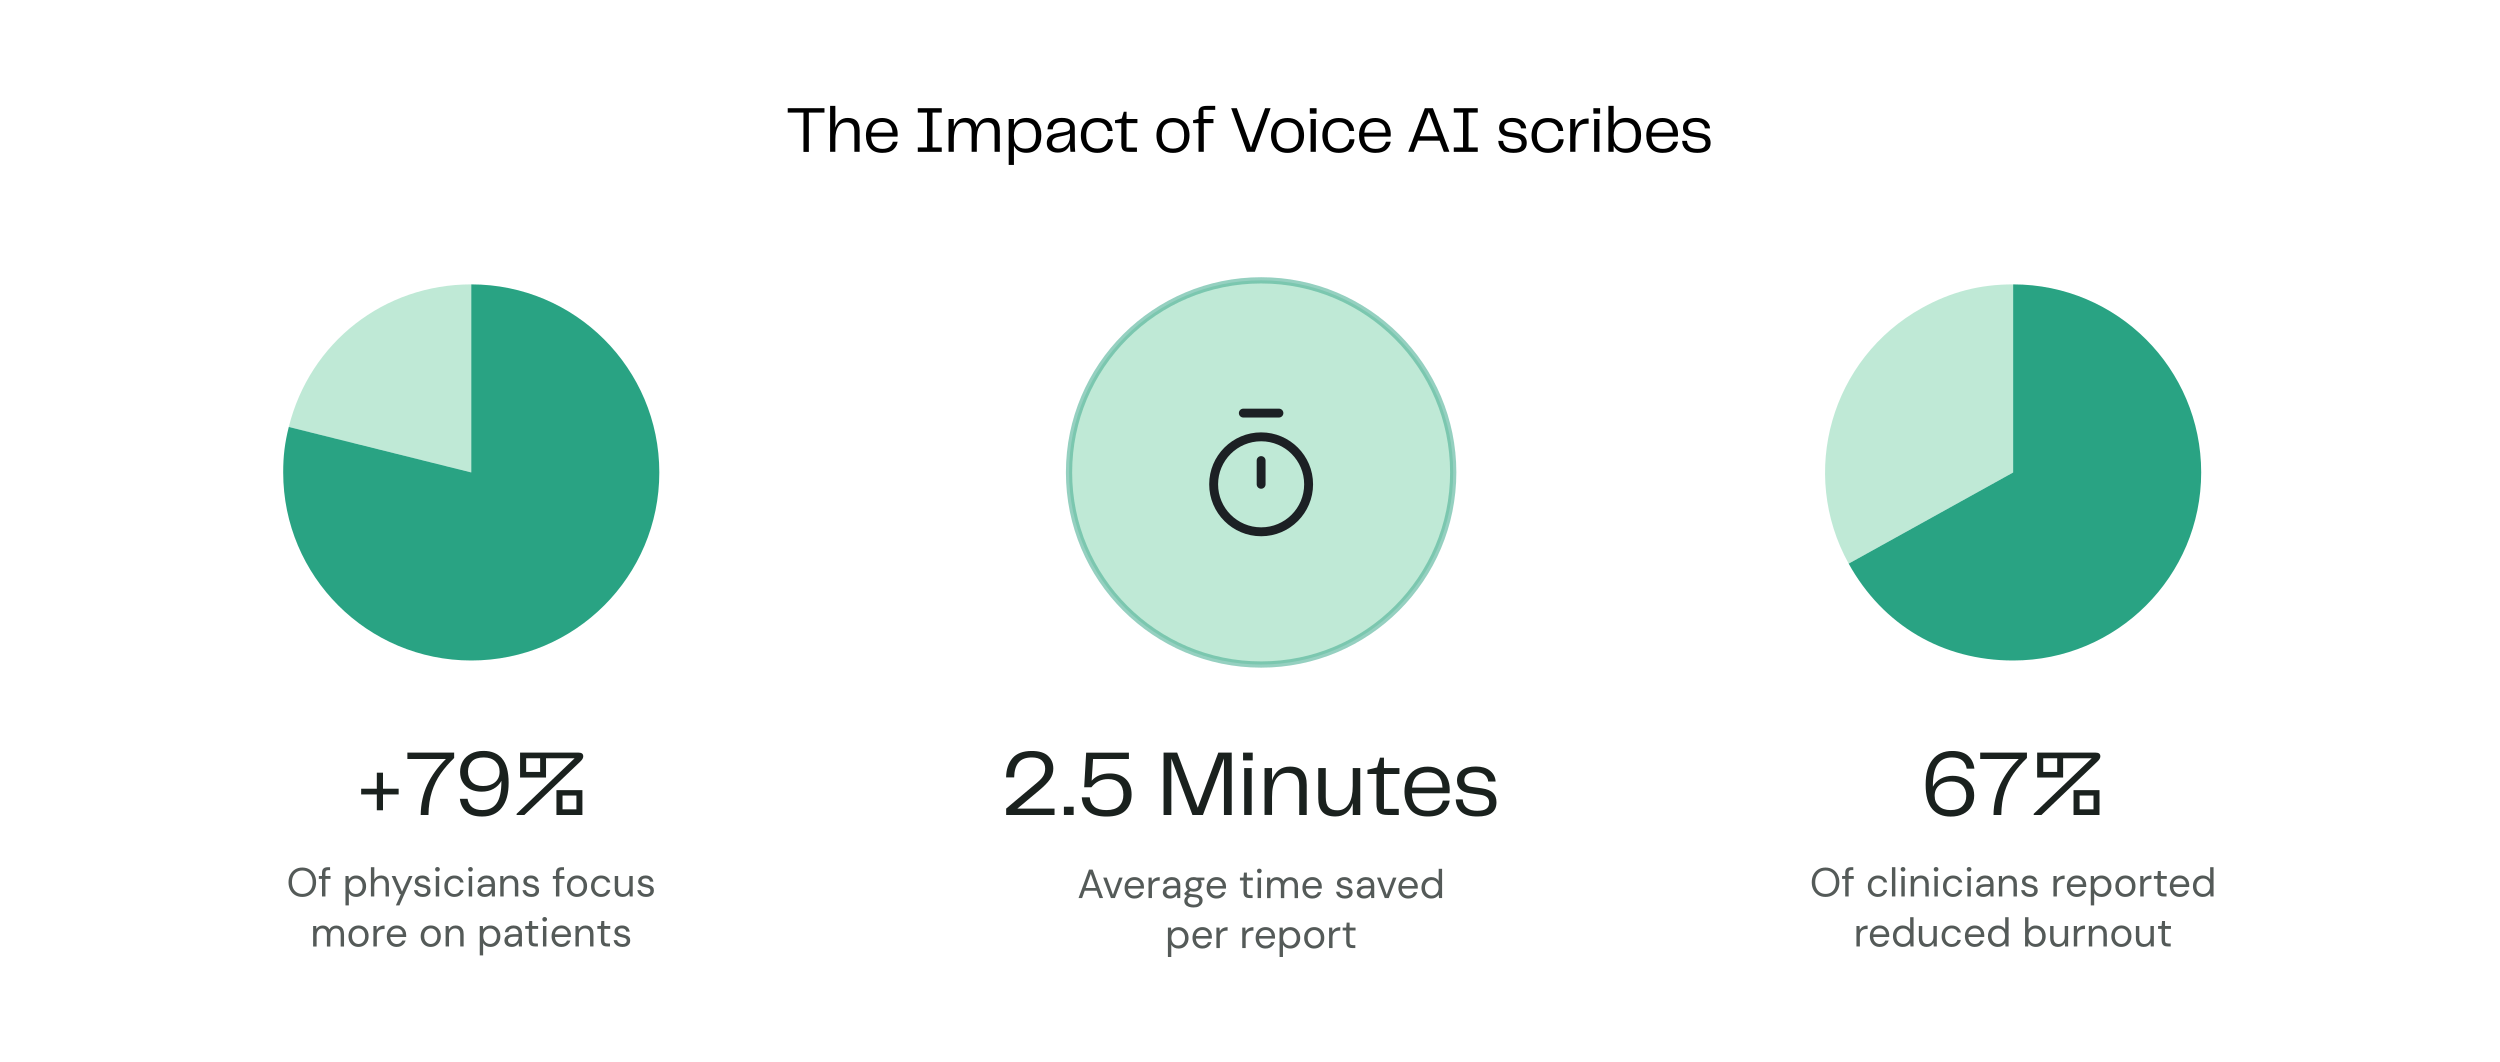 <?xml version="1.0" encoding="UTF-8"?>
<svg id="Layer_1" data-name="Layer 1" xmlns="http://www.w3.org/2000/svg" viewBox="0 0 800 340">
  <defs>
    <style>
      .cls-1 {
        fill: none;
      }

      .cls-2 {
        fill: #29a383;
      }

      .cls-3, .cls-4 {
        fill: #1c2024;
      }

      .cls-5, .cls-6 {
        fill: #bfe9d6;
      }

      .cls-6 {
        stroke: rgba(76, 177, 149, .59);
        stroke-miterlimit: 10;
        stroke-width: 2px;
      }

      .cls-7 {
        fill: #545a58;
      }

      .cls-4 {
        fill-rule: evenodd;
      }

      .cls-8 {
        fill: #1a211e;
      }
    </style>
  </defs>
  <g>
    <path class="cls-8" d="M321.97,258.75l9.9-8.31c.98-.82,1.65-1.55,2.02-2.21.37-.65.56-1.41.56-2.29,0-1.08-.36-1.94-1.06-2.59-.71-.65-1.78-.97-3.19-.97-1.94,0-3.36.54-4.26,1.62-.9,1.08-1.37,2.67-1.41,4.77h-2.58c.04-2.52.71-4.56,2.02-6.12,1.31-1.56,3.38-2.34,6.19-2.34,2.36,0,4.1.53,5.22,1.59,1.12,1.06,1.68,2.4,1.68,4.02,0,1.26-.36,2.42-1.09,3.48-.73,1.06-1.96,2.3-3.68,3.72l-6.75,5.64h11.91v2.04h-15.48v-2.04Z"/>
    <path class="cls-8" d="M340.45,258.15h3.12v2.64h-3.12v-2.64Z"/>
    <path class="cls-8" d="M361.27,242.88h-11.49l-.45,6.93c1.4-1.54,3.34-2.31,5.82-2.31,2.14,0,3.83.59,5.08,1.79,1.25,1.19,1.88,2.84,1.88,4.96s-.65,3.83-1.95,5.12-3.32,1.93-6.06,1.93c-2.56,0-4.5-.55-5.81-1.65-1.31-1.1-2.02-2.6-2.12-4.5h2.55c.1,1.26.58,2.26,1.44,2.99.86.73,2.17,1.09,3.93,1.09s3.17-.43,4.06-1.3c.89-.87,1.33-2.08,1.33-3.64s-.42-2.83-1.26-3.69c-.84-.86-2.03-1.29-3.57-1.29-1.14,0-2.15.21-3.03.64-.88.43-1.67,1.09-2.37,1.97h-2.31l.63-11.07h13.68v2.04Z"/>
    <path class="cls-8" d="M394.15,260.79h-2.49v-18.06l-6.72,18.06h-3.36l-6.75-18.06v18.06h-2.49v-19.95h4.35l6.6,17.61,6.57-17.61h4.29v19.95Z"/>
    <path class="cls-8" d="M397.78,240.84h3.09v2.49h-3.09v-2.49ZM398.14,245.79h2.4v15h-2.4v-15Z"/>
    <path class="cls-8" d="M404.65,245.79h2.4v3.93c1-2.94,2.91-4.41,5.73-4.41,1.86,0,3.22.49,4.08,1.47.86.98,1.29,2.46,1.29,4.44v9.57h-2.4v-9.3c0-1.52-.3-2.6-.92-3.23s-1.5-.95-2.68-.95c-1.68,0-2.95.65-3.81,1.95-.86,1.3-1.29,3.23-1.29,5.79v5.73h-2.4v-15Z"/>
    <path class="cls-8" d="M423.16,259.8c-.88-.98-1.32-2.46-1.32-4.44v-9.57h2.4v9.3c0,1.58.32,2.67.95,3.29s1.56.92,2.8.92c1.56,0,2.76-.67,3.62-2.03.85-1.35,1.27-3.26,1.27-5.75v-5.73h2.4v15h-2.4v-3.78c-.96,2.84-2.82,4.26-5.58,4.26-1.88,0-3.26-.49-4.14-1.47Z"/>
    <path class="cls-8" d="M441.24,259.98c-.51-.54-.77-1.44-.77-2.7v-9.6h-2.88v-1.35l3.09-.75.9-3.12h1.29v3.33h4.95v1.89h-4.95v11.16h4.74v1.95h-3.54c-1.38,0-2.33-.27-2.83-.81Z"/>
    <path class="cls-8" d="M451.31,259.07c-1.25-1.47-1.88-3.4-1.88-5.8,0-1.52.28-2.88.84-4.08.56-1.2,1.4-2.14,2.52-2.83,1.12-.69,2.48-1.04,4.08-1.04,1.46,0,2.72.32,3.79.95,1.07.63,1.88,1.51,2.43,2.64.55,1.13.83,2.43.83,3.89,0,.46-.02.81-.06,1.05h-12.06c.08,1.98.57,3.41,1.46,4.29s2.12,1.32,3.71,1.32c2.64,0,4.22-1.09,4.74-3.27h2.19c-.18,1.38-.83,2.58-1.95,3.58-1.12,1.01-2.81,1.51-5.07,1.51-2.46,0-4.32-.73-5.57-2.21ZM461.59,252.03c-.12-3.26-1.68-4.89-4.68-4.89-1.48,0-2.65.39-3.51,1.17-.86.78-1.37,2.02-1.53,3.72h9.72Z"/>
    <path class="cls-8" d="M472.84,259.44c1.28,0,2.21-.22,2.81-.66.59-.44.88-1.09.88-1.95,0-.72-.22-1.28-.66-1.68-.44-.4-1.13-.67-2.07-.81l-3.48-.51c-1.32-.18-2.33-.62-3.03-1.31-.7-.69-1.05-1.6-1.05-2.74,0-1.4.52-2.5,1.58-3.3,1.05-.8,2.52-1.2,4.42-1.2s3.41.44,4.53,1.32c1.12.88,1.73,2.04,1.83,3.48h-2.37c-.08-.86-.46-1.57-1.12-2.13-.67-.56-1.65-.84-2.93-.84s-2.12.22-2.71.66c-.59.44-.88,1.05-.88,1.83,0,.58.18,1.07.54,1.46s.98.65,1.86.76l3.21.45c1.66.24,2.85.73,3.58,1.46.73.73,1.09,1.73,1.09,2.99,0,3.04-2.03,4.56-6.09,4.56-2.34,0-4.07-.5-5.19-1.48-1.12-.99-1.7-2.33-1.74-4h2.22c.18,2.44,1.77,3.66,4.77,3.66Z"/>
  </g>
  <g>
    <path d="M257.11,36.03h-5.04v-1.41h11.76v1.41h-5v12.58h-1.72v-12.58Z"/>
    <path d="M265.63,33.88h1.68v6.95c.7-2.06,2.04-3.09,4.01-3.09,1.3,0,2.25.34,2.86,1.03.6.69.9,1.72.9,3.11v6.7h-1.68v-6.51c0-1.06-.21-1.82-.64-2.26-.43-.44-1.05-.66-1.88-.66-1.18,0-2.07.46-2.67,1.37-.6.91-.9,2.26-.9,4.05v4.01h-1.68v-14.7Z"/>
    <path d="M278.41,47.38c-.88-1.03-1.31-2.38-1.31-4.06,0-1.06.2-2.02.59-2.86.39-.84.98-1.5,1.76-1.98.78-.48,1.74-.72,2.86-.72,1.02,0,1.91.22,2.66.66.75.44,1.32,1.06,1.7,1.85.39.79.58,1.7.58,2.72,0,.32-.01.57-.04.73h-8.44c.06,1.39.4,2.39,1.02,3,.62.62,1.49.92,2.59.92,1.85,0,2.95-.76,3.32-2.29h1.53c-.13.97-.58,1.8-1.36,2.51-.78.71-1.97,1.06-3.55,1.06-1.72,0-3.02-.51-3.9-1.54ZM285.6,42.45c-.08-2.28-1.18-3.42-3.28-3.42-1.04,0-1.85.27-2.46.82-.6.55-.96,1.41-1.07,2.6h6.8Z"/>
    <path d="M293.69,47.18h2.96v-11.15h-2.96v-1.41h7.67v1.41h-2.96v11.15h2.96v1.41h-7.67v-1.41Z"/>
    <path d="M317.68,39.82c-.4-.44-1-.66-1.8-.66-1.12,0-1.95.45-2.49,1.34-.54.9-.81,2.25-.81,4.07v4.01h-1.66v-6.57c0-1.02-.2-1.75-.6-2.19s-1-.66-1.82-.66c-1.12,0-1.95.45-2.48,1.34-.53.9-.8,2.25-.8,4.07v4.01h-1.68v-10.5h1.68v2.52c.67-1.9,1.94-2.86,3.8-2.86,2.02,0,3.17.97,3.46,2.92.64-1.95,1.95-2.92,3.91-2.92,2.37,0,3.55,1.36,3.55,4.07v6.76h-1.68v-6.57c0-1.02-.2-1.75-.6-2.19Z"/>
    <path d="M326,48.33c-.67-.39-1.18-.96-1.54-1.7v6.15h-1.68v-14.7h1.68v1.97c.36-.74.88-1.31,1.54-1.71.67-.4,1.47-.6,2.43-.6,1.58,0,2.78.51,3.58,1.53.8,1.02,1.21,2.37,1.21,4.05s-.4,3.05-1.21,4.06c-.81,1.02-2,1.52-3.58,1.52-.95,0-1.76-.2-2.43-.59ZM325.41,46.53c.64.69,1.53,1.03,2.68,1.03s2.04-.35,2.59-1.04c.55-.69.83-1.75.83-3.18s-.28-2.49-.83-3.18c-.55-.69-1.42-1.04-2.59-1.04s-2.04.34-2.68,1.03c-.64.69-.96,1.75-.96,3.19s.32,2.51.96,3.19Z"/>
    <path d="M335.93,48.06c-.64-.53-.96-1.28-.96-2.25,0-.87.25-1.56.76-2.09.5-.53,1.32-.88,2.44-1.06l2.67-.44c.56-.1.96-.24,1.2-.42.24-.18.36-.47.36-.86,0-.6-.19-1.07-.57-1.4-.38-.33-1.05-.49-2.02-.49-1.82,0-2.79.78-2.92,2.33h-1.68c.03-1.13.44-2.03,1.23-2.68.79-.65,1.9-.98,3.33-.98s2.43.29,3.12.86c.69.57,1.04,1.36,1.04,2.35v5.04c0,.7.04,1.57.13,2.6h-1.51c-.1-.84-.15-1.66-.15-2.46-.24.76-.68,1.4-1.32,1.93-.64.53-1.52.8-2.62.8-1.04,0-1.87-.27-2.51-.8ZM337.24,47.07c.38.31.88.46,1.51.46.8,0,1.47-.18,2.02-.55.55-.36.95-.84,1.22-1.44.27-.59.4-1.24.4-1.94v-.9c-.25.18-.52.32-.81.42-.29.1-.65.2-1.08.29l-1.74.36c-.73.15-1.26.38-1.59.68-.33.3-.49.73-.49,1.29s.19,1.02.57,1.32Z"/>
    <path d="M346.48,40.45c.41-.85,1-1.51,1.8-1.98.79-.48,1.74-.71,2.85-.71,1.53,0,2.7.38,3.53,1.13.83.76,1.28,1.77,1.36,3.04h-1.57c-.13-.88-.46-1.57-1.01-2.07-.55-.5-1.29-.75-2.25-.75-2.41,0-3.61,1.41-3.61,4.22,0,1.47.3,2.54.91,3.21s1.49,1.01,2.64,1.01c1.02,0,1.82-.27,2.39-.8.57-.53.92-1.26,1.03-2.18h1.6c-.04.83-.26,1.57-.66,2.23-.4.66-.97,1.18-1.7,1.55s-1.62.57-2.66.57c-1.12,0-2.08-.24-2.87-.71-.79-.48-1.39-1.13-1.79-1.97s-.6-1.81-.6-2.9.2-2.04.61-2.89Z"/>
    <path d="M359.37,48.02c-.36-.38-.54-1.01-.54-1.89v-6.72h-2.02v-.95l2.16-.52.63-2.18h.9v2.33h3.47v1.32h-3.47v7.81h3.32v1.37h-2.48c-.97,0-1.63-.19-1.98-.57Z"/>
    <path d="M372.45,48.2c-.79-.48-1.39-1.15-1.79-1.99s-.6-1.81-.6-2.89.2-2.02.6-2.86.99-1.5,1.79-1.98c.79-.48,1.76-.72,2.91-.72s2.1.24,2.89.72c.79.48,1.39,1.14,1.79,1.98.4.84.6,1.79.6,2.86s-.2,2.04-.6,2.88c-.4.84-.99,1.51-1.79,2-.79.49-1.75.73-2.89.73s-2.12-.24-2.91-.72ZM372.66,46.54c.59.68,1.49,1.02,2.7,1.02s2.1-.34,2.69-1.02c.59-.68.88-1.75.88-3.2s-.29-2.52-.88-3.2c-.59-.68-1.48-1.02-2.69-1.02s-2.1.34-2.7,1.02c-.6.68-.89,1.75-.89,3.2s.3,2.52.89,3.2Z"/>
    <path d="M383.53,39.41h-1.74v-.95l1.74-.44v-2.02c0-.73.2-1.26.61-1.61.41-.34,1.1-.51,2.08-.51h2.65v1.28h-3.76v2.92h3.19v1.32h-3.09v9.18h-1.68v-9.18Z"/>
    <path d="M393.96,34.62h1.83l3.91,10.77c.24.64.44,1.26.61,1.85.13-.48.32-1.09.59-1.85l3.93-10.77h1.76l-5.04,13.96h-2.52l-5.06-13.96Z"/>
    <path d="M409.11,48.2c-.79-.48-1.39-1.15-1.79-1.99-.4-.85-.6-1.81-.6-2.89s.2-2.02.6-2.86c.4-.84.99-1.5,1.79-1.98.79-.48,1.76-.72,2.91-.72s2.1.24,2.89.72c.79.48,1.39,1.14,1.79,1.98.4.84.6,1.79.6,2.86s-.2,2.04-.6,2.88c-.4.84-1,1.51-1.79,2-.79.49-1.75.73-2.89.73s-2.12-.24-2.91-.72ZM409.32,46.54c.59.68,1.49,1.02,2.7,1.02s2.1-.34,2.69-1.02c.59-.68.88-1.75.88-3.2s-.29-2.52-.88-3.2c-.59-.68-1.48-1.02-2.69-1.02s-2.1.34-2.7,1.02c-.6.68-.89,1.75-.89,3.2s.3,2.52.89,3.2Z"/>
    <path d="M419.14,34.62h2.16v1.74h-2.16v-1.74ZM419.39,38.08h1.68v10.5h-1.68v-10.5Z"/>
    <path d="M423.78,40.45c.41-.85,1-1.51,1.8-1.98.79-.48,1.74-.71,2.84-.71,1.53,0,2.7.38,3.53,1.13.83.76,1.28,1.77,1.37,3.04h-1.58c-.13-.88-.46-1.57-1.01-2.07-.55-.5-1.29-.75-2.25-.75-2.41,0-3.61,1.41-3.61,4.22,0,1.47.3,2.54.91,3.21.61.67,1.49,1.01,2.63,1.01,1.02,0,1.82-.27,2.39-.8.57-.53.92-1.26,1.03-2.18h1.6c-.04.83-.26,1.57-.66,2.23-.4.66-.97,1.18-1.7,1.55-.74.38-1.62.57-2.66.57-1.12,0-2.08-.24-2.87-.71-.79-.48-1.39-1.13-1.79-1.97-.4-.84-.6-1.81-.6-2.9s.2-2.04.61-2.89Z"/>
    <path d="M436.2,47.38c-.88-1.03-1.31-2.38-1.31-4.06,0-1.06.2-2.02.59-2.86.39-.84.98-1.5,1.76-1.98.78-.48,1.74-.72,2.86-.72,1.02,0,1.91.22,2.66.66.75.44,1.32,1.06,1.7,1.85.39.79.58,1.7.58,2.72,0,.32-.01.57-.04.73h-8.44c.06,1.39.4,2.39,1.02,3,.62.62,1.49.92,2.59.92,1.85,0,2.95-.76,3.32-2.29h1.53c-.13.97-.58,1.8-1.36,2.51-.78.71-1.97,1.06-3.55,1.06-1.72,0-3.02-.51-3.9-1.54ZM443.4,42.45c-.08-2.28-1.18-3.42-3.28-3.42-1.04,0-1.86.27-2.46.82-.6.55-.96,1.41-1.07,2.6h6.8Z"/>
    <path d="M462.04,48.58l-1.36-3.57h-6.91l-1.37,3.57h-1.76l5.31-13.96h2.58l5.29,13.96h-1.79ZM460.15,43.61l-2.92-7.73-2.94,7.73h5.86Z"/>
    <path d="M465.21,47.18h2.96v-11.15h-2.96v-1.41h7.67v1.41h-2.96v11.15h2.96v1.41h-7.67v-1.41Z"/>
    <path d="M484.35,47.64c.9,0,1.55-.15,1.96-.46.41-.31.62-.76.62-1.36,0-.5-.15-.9-.46-1.18-.31-.28-.79-.47-1.45-.57l-2.44-.36c-.92-.13-1.63-.43-2.12-.91s-.74-1.12-.74-1.92c0-.98.37-1.75,1.1-2.31.74-.56,1.77-.84,3.1-.84s2.39.31,3.17.92c.78.62,1.21,1.43,1.28,2.44h-1.66c-.06-.6-.32-1.1-.79-1.49-.47-.39-1.15-.59-2.05-.59s-1.49.15-1.9.46-.62.73-.62,1.28c0,.41.13.75.38,1.02s.69.45,1.3.54l2.25.31c1.16.17,2,.51,2.51,1.02.51.51.77,1.21.77,2.09,0,2.13-1.42,3.19-4.26,3.19-1.64,0-2.85-.35-3.63-1.04s-1.19-1.63-1.22-2.8h1.55c.13,1.71,1.24,2.56,3.34,2.56Z"/>
    <path d="M490.71,40.45c.41-.85,1-1.51,1.79-1.98.79-.48,1.74-.71,2.85-.71,1.53,0,2.7.38,3.53,1.13.83.76,1.28,1.77,1.36,3.04h-1.57c-.13-.88-.46-1.57-1.01-2.07-.55-.5-1.29-.75-2.25-.75-2.41,0-3.61,1.41-3.61,4.22,0,1.47.3,2.54.91,3.21.61.67,1.49,1.01,2.64,1.01,1.02,0,1.82-.27,2.39-.8.57-.53.92-1.26,1.03-2.18h1.6c-.04.83-.26,1.57-.66,2.23-.4.66-.97,1.18-1.7,1.55-.73.38-1.62.57-2.66.57-1.12,0-2.08-.24-2.87-.71-.79-.48-1.39-1.13-1.79-1.97-.4-.84-.6-1.81-.6-2.9s.2-2.04.61-2.89Z"/>
    <path d="M502.45,38.08h1.66v2.79c.34-.92.82-1.65,1.46-2.16.64-.52,1.44-.78,2.41-.78h.38v1.66h-.46c-1.44-.04-2.43.38-2.96,1.27-.53.89-.8,2.17-.8,3.85v3.86h-1.68v-10.5Z"/>
    <path d="M509.88,34.62h2.16v1.74h-2.16v-1.74ZM510.13,38.08h1.68v10.5h-1.68v-10.5Z"/>
    <path d="M523.93,39.27c.81,1.02,1.22,2.37,1.22,4.06s-.41,3.03-1.22,4.05c-.81,1.02-2.01,1.53-3.59,1.53-.95,0-1.76-.2-2.43-.6-.67-.4-1.18-.97-1.54-1.71v1.97h-1.68v-14.7h1.68v6.15c.36-.74.88-1.31,1.54-1.7.67-.39,1.47-.59,2.43-.59,1.58,0,2.78.51,3.59,1.52ZM517.33,46.53c.64.69,1.53,1.03,2.68,1.03s2.04-.35,2.59-1.04c.55-.69.83-1.75.83-3.18s-.28-2.49-.83-3.18c-.55-.69-1.42-1.04-2.59-1.04s-2.04.34-2.68,1.03c-.64.69-.96,1.75-.96,3.19s.32,2.51.96,3.19Z"/>
    <path d="M528.12,47.38c-.88-1.03-1.31-2.38-1.31-4.06,0-1.06.2-2.02.59-2.86.39-.84.98-1.5,1.76-1.98.78-.48,1.74-.72,2.86-.72,1.02,0,1.91.22,2.66.66.75.44,1.32,1.06,1.7,1.85.38.79.58,1.7.58,2.72,0,.32-.01.57-.04.73h-8.44c.06,1.39.4,2.39,1.02,3,.62.62,1.49.92,2.59.92,1.85,0,2.95-.76,3.32-2.29h1.53c-.13.97-.58,1.8-1.37,2.51-.78.71-1.97,1.06-3.55,1.06-1.72,0-3.02-.51-3.9-1.54ZM535.31,42.45c-.08-2.28-1.18-3.42-3.28-3.42-1.04,0-1.85.27-2.46.82-.6.55-.96,1.41-1.07,2.6h6.8Z"/>
    <path d="M543.19,47.64c.9,0,1.55-.15,1.96-.46.41-.31.62-.76.62-1.36,0-.5-.15-.9-.46-1.18-.31-.28-.79-.47-1.45-.57l-2.44-.36c-.92-.13-1.63-.43-2.12-.91-.49-.48-.74-1.12-.74-1.92,0-.98.37-1.75,1.1-2.31.74-.56,1.77-.84,3.1-.84s2.39.31,3.17.92c.78.62,1.21,1.43,1.28,2.44h-1.66c-.06-.6-.32-1.1-.79-1.49-.47-.39-1.15-.59-2.05-.59s-1.49.15-1.9.46c-.41.31-.62.73-.62,1.28,0,.41.13.75.38,1.02s.69.45,1.3.54l2.25.31c1.16.17,2,.51,2.51,1.02s.77,1.21.77,2.09c0,2.13-1.42,3.19-4.26,3.19-1.64,0-2.85-.35-3.63-1.04-.78-.69-1.19-1.63-1.22-2.8h1.55c.13,1.71,1.24,2.56,3.34,2.56Z"/>
  </g>
  <g>
    <rect class="cls-1" x="340.44" y="276.33" width="126.23" height="32.57"/>
    <path class="cls-7" d="M345.13,287.38l3.35-9.1h1.16l3.34,9.1h-1.16l-2.77-7.74-2.78,7.74h-1.14ZM346.66,285.04l.31-.88h4.12l.31.88h-4.75Z"/>
    <path class="cls-7" d="M355.5,287.38l-2.48-6.55h1.14l1.98,5.5,1.99-5.5h1.12l-2.48,6.55h-1.26Z"/>
    <path class="cls-7" d="M363.01,287.54c-.62,0-1.16-.14-1.63-.43-.47-.29-.84-.69-1.11-1.2s-.4-1.12-.4-1.8.13-1.29.4-1.81.64-.91,1.12-1.2c.48-.29,1.03-.43,1.66-.43s1.19.14,1.63.43.79.66,1.03,1.12c.24.46.36.97.36,1.53v.27c0,.1,0,.2-.01.33h-5.36v-.84h4.3c-.03-.6-.22-1.07-.59-1.4s-.83-.51-1.38-.51c-.37,0-.72.08-1.03.25-.32.17-.57.42-.76.74-.19.33-.29.73-.29,1.22v.36c0,.54.1.99.29,1.35s.45.64.77.82c.32.18.66.27,1.02.27.46,0,.84-.1,1.14-.3.3-.2.51-.48.64-.83h1.08c-.1.39-.29.74-.55,1.05-.26.31-.58.56-.97.74-.39.18-.83.27-1.34.27Z"/>
    <path class="cls-7" d="M367.53,287.38v-6.55h.99l.08,1.25c.15-.29.34-.55.57-.75s.51-.37.83-.48.7-.17,1.11-.17v1.14h-.4c-.28,0-.54.04-.79.11-.25.07-.47.19-.67.36-.2.17-.35.39-.46.67-.11.28-.16.63-.16,1.05v3.38h-1.09Z"/>
    <path class="cls-7" d="M374.47,287.54c-.53,0-.97-.09-1.33-.28-.36-.19-.62-.43-.79-.74-.17-.31-.26-.64-.26-1.01,0-.44.12-.82.34-1.12s.55-.54.97-.7c.42-.16.92-.24,1.49-.24h1.73c0-.41-.06-.75-.19-1.02-.13-.27-.31-.48-.55-.62s-.54-.21-.89-.21c-.42,0-.78.1-1.08.31s-.49.52-.56.92h-1.12c.05-.47.21-.86.47-1.18.26-.32.6-.56,1.01-.73.41-.17.83-.25,1.27-.25.61,0,1.11.11,1.51.33.4.22.7.53.9.92.2.39.3.86.3,1.4v4.06h-.97l-.07-1.16c-.09.18-.2.35-.33.51-.13.16-.29.3-.47.42s-.39.21-.62.28c-.23.07-.49.1-.79.1ZM374.64,286.61c.3,0,.58-.06.83-.19.25-.12.46-.3.63-.52.17-.22.31-.47.4-.73s.14-.55.14-.85v-.04h-1.64c-.42,0-.77.05-1.03.15s-.45.24-.56.42c-.11.18-.17.38-.17.6s.05.44.16.61c.11.17.27.31.48.4.21.1.47.14.76.14Z"/>
    <path class="cls-7" d="M381.99,290.4c-.59,0-1.11-.08-1.57-.23s-.81-.38-1.06-.7c-.25-.31-.38-.7-.38-1.16,0-.2.04-.41.12-.64.08-.23.22-.45.43-.66.2-.22.49-.41.86-.58l.75.44c-.46.19-.76.41-.9.66s-.21.47-.21.68c0,.29.08.52.25.71.16.19.39.33.69.43s.63.14,1,.14.69-.05.96-.16c.27-.1.48-.25.62-.44s.22-.42.22-.68c0-.3-.11-.56-.34-.76-.22-.2-.65-.32-1.29-.36-.51-.03-.94-.08-1.29-.14s-.63-.13-.86-.21c-.23-.08-.41-.18-.57-.28-.15-.1-.29-.21-.41-.33v-.3l1.26-1.25.95.34-1.3,1.17.17-.46c.09.07.19.13.27.2s.2.11.35.16c.15.04.35.08.62.12.26.04.61.07,1.05.1.6.04,1.08.15,1.44.31.36.17.62.39.78.66s.24.61.24.99-.1.73-.3,1.06c-.2.33-.52.61-.94.83-.42.22-.97.33-1.64.33ZM381.98,285.33c-.55,0-1.01-.1-1.4-.31s-.68-.49-.88-.84c-.2-.35-.3-.74-.3-1.18s.1-.82.31-1.17c.2-.35.5-.63.88-.84.38-.21.85-.32,1.39-.32s1.01.11,1.39.32c.38.21.67.49.87.84s.3.74.3,1.17-.1.83-.3,1.18c-.2.35-.49.63-.87.84-.38.21-.84.31-1.39.31ZM381.98,284.43c.47,0,.84-.12,1.1-.36.27-.24.4-.6.4-1.07s-.13-.81-.4-1.05c-.27-.24-.64-.36-1.1-.36s-.83.12-1.11.36c-.28.24-.42.59-.42,1.05s.14.82.42,1.07c.28.24.65.36,1.12.36ZM383.05,281.75l-.32-.92h2.68v.82l-2.35.1Z"/>
    <path class="cls-7" d="M389.27,287.54c-.62,0-1.16-.14-1.63-.43-.47-.29-.84-.69-1.11-1.2s-.4-1.12-.4-1.8.13-1.29.4-1.81.64-.91,1.12-1.2c.48-.29,1.03-.43,1.66-.43s1.19.14,1.63.43.79.66,1.03,1.12c.24.46.36.97.36,1.53v.27c0,.1,0,.2-.01.33h-5.36v-.84h4.3c-.03-.6-.22-1.07-.59-1.4s-.83-.51-1.38-.51c-.37,0-.72.08-1.03.25-.32.17-.57.42-.76.74-.19.33-.29.73-.29,1.22v.36c0,.54.1.99.29,1.35s.45.64.77.82c.32.18.66.27,1.02.27.46,0,.84-.1,1.14-.3.3-.2.51-.48.64-.83h1.08c-.1.39-.29.74-.55,1.05-.26.31-.58.56-.97.74-.39.18-.83.27-1.34.27Z"/>
    <path class="cls-7" d="M399.82,287.38c-.39,0-.73-.06-1.01-.18-.29-.12-.51-.33-.66-.62-.15-.29-.23-.68-.23-1.18v-3.65h-1.14v-.92h1.14l.14-1.59h.95v1.59h1.9v.92h-1.9v3.65c0,.41.08.68.25.83.17.14.46.21.87.21h.7v.94h-1.01Z"/>
    <path class="cls-7" d="M402.99,279.44c-.22,0-.4-.07-.54-.21s-.21-.32-.21-.54.07-.39.21-.53c.14-.13.32-.2.54-.2s.38.07.53.2.22.31.22.53-.07.4-.22.54c-.15.14-.32.21-.53.21ZM402.44,287.38v-6.55h1.09v6.55h-1.09Z"/>
    <path class="cls-7" d="M405.46,287.38v-6.55h.99l.06.94c.21-.34.49-.6.84-.8.35-.19.73-.29,1.15-.29.34,0,.64.04.92.14.27.09.51.23.72.42.21.19.38.42.51.71.22-.4.53-.71.93-.93.39-.22.82-.33,1.27-.33.5,0,.94.1,1.32.31.38.2.67.51.87.92.2.41.31.93.31,1.57v3.91h-1.08v-3.8c0-.66-.13-1.15-.4-1.48-.27-.33-.65-.49-1.13-.49-.34,0-.64.09-.91.27-.27.18-.48.44-.64.77-.16.34-.23.75-.23,1.25v3.48h-1.09v-3.8c0-.66-.13-1.15-.4-1.48s-.65-.49-1.14-.49c-.33,0-.63.09-.89.27-.26.18-.47.44-.63.77s-.23.75-.23,1.25v3.48h-1.09Z"/>
    <path class="cls-7" d="M419.92,287.54c-.62,0-1.16-.14-1.63-.43-.47-.29-.84-.69-1.11-1.2s-.4-1.12-.4-1.8.13-1.29.4-1.81c.26-.51.64-.91,1.12-1.2.48-.29,1.03-.43,1.66-.43s1.18.14,1.63.43.79.66,1.03,1.12c.24.46.36.97.36,1.53v.27c0,.1,0,.2-.01.33h-5.36v-.84h4.3c-.03-.6-.22-1.07-.59-1.4-.37-.34-.83-.51-1.38-.51-.37,0-.72.08-1.03.25-.32.17-.57.42-.76.74s-.29.73-.29,1.22v.36c0,.54.1.99.29,1.35.19.36.45.64.77.82.32.18.66.27,1.02.27.46,0,.84-.1,1.14-.3.3-.2.51-.48.64-.83h1.08c-.1.39-.29.74-.55,1.05-.26.31-.58.56-.97.74-.39.18-.83.27-1.35.27Z"/>
    <path class="cls-7" d="M430.35,287.54c-.55,0-1.02-.09-1.42-.27-.4-.18-.72-.44-.96-.76-.24-.33-.38-.71-.44-1.15h1.12c.04.23.13.43.27.62s.33.34.57.46c.24.12.53.17.88.17.3,0,.55-.04.75-.14.2-.09.35-.21.45-.37s.15-.33.15-.51c0-.27-.06-.47-.19-.61s-.31-.25-.55-.33c-.24-.08-.54-.15-.88-.21-.29-.05-.57-.12-.84-.21-.28-.09-.52-.2-.74-.34-.22-.14-.39-.32-.51-.53s-.19-.46-.19-.77c0-.37.1-.7.29-.99.19-.29.47-.52.83-.68.36-.17.78-.25,1.25-.25.7,0,1.27.17,1.7.51s.69.83.77,1.47h-1.08c-.04-.33-.18-.59-.42-.77s-.57-.28-.98-.28-.72.08-.93.25c-.21.17-.32.38-.32.65,0,.17.06.33.17.46.12.13.29.25.52.34s.51.17.85.23c.43.08.83.18,1.18.31s.64.32.87.58c.22.26.33.62.33,1.09,0,.41-.1.76-.31,1.07-.2.3-.49.54-.86.71-.37.17-.81.25-1.31.25Z"/>
    <path class="cls-7" d="M436.54,287.54c-.53,0-.97-.09-1.33-.28-.36-.19-.62-.43-.79-.74-.17-.31-.26-.64-.26-1.01,0-.44.12-.82.34-1.12s.55-.54.97-.7c.42-.16.92-.24,1.49-.24h1.73c0-.41-.06-.75-.19-1.02-.13-.27-.31-.48-.55-.62s-.54-.21-.89-.21c-.42,0-.78.1-1.08.31s-.49.52-.56.92h-1.12c.05-.47.21-.86.47-1.18.26-.32.6-.56,1.01-.73.41-.17.83-.25,1.27-.25.61,0,1.11.11,1.51.33.4.22.7.53.9.92.2.39.3.86.3,1.4v4.06h-.97l-.07-1.16c-.09.18-.2.35-.33.51-.13.16-.29.3-.47.42s-.39.21-.62.28c-.23.07-.49.1-.79.1ZM436.71,286.61c.3,0,.58-.06.83-.19.25-.12.46-.3.63-.52.17-.22.31-.47.4-.73s.14-.55.14-.85v-.04h-1.64c-.42,0-.77.05-1.03.15s-.45.24-.56.42c-.11.18-.17.38-.17.6s.05.44.16.61c.11.17.27.31.48.4.21.1.47.14.76.14Z"/>
    <path class="cls-7" d="M443.12,287.38l-2.48-6.55h1.14l1.98,5.5,1.99-5.5h1.12l-2.48,6.55h-1.26Z"/>
    <path class="cls-7" d="M450.63,287.54c-.62,0-1.16-.14-1.63-.43-.47-.29-.84-.69-1.11-1.2s-.4-1.12-.4-1.8.13-1.29.4-1.81.64-.91,1.12-1.2c.48-.29,1.03-.43,1.66-.43s1.19.14,1.63.43.79.66,1.03,1.12c.24.46.36.97.36,1.53v.27c0,.1,0,.2-.01.33h-5.36v-.84h4.3c-.03-.6-.22-1.07-.59-1.4s-.83-.51-1.38-.51c-.37,0-.72.08-1.03.25-.32.17-.57.42-.76.74-.19.33-.29.73-.29,1.22v.36c0,.54.1.99.29,1.35s.45.64.77.82c.32.18.66.27,1.02.27.46,0,.84-.1,1.14-.3.3-.2.51-.48.64-.83h1.08c-.1.39-.29.74-.55,1.05-.26.31-.58.56-.97.74-.39.18-.83.27-1.34.27Z"/>
    <path class="cls-7" d="M458.03,287.54c-.63,0-1.19-.15-1.66-.45s-.84-.71-1.11-1.23c-.26-.52-.39-1.11-.39-1.77s.13-1.25.39-1.76c.26-.52.63-.92,1.11-1.22.48-.29,1.04-.44,1.67-.44.54,0,1.01.11,1.41.33.4.22.71.52.93.91v-3.89h1.09v9.36h-.99l-.09-1.08c-.14.22-.32.42-.53.6s-.48.34-.78.46-.65.17-1.05.17ZM458.16,286.59c.43,0,.81-.1,1.14-.31.33-.21.58-.5.77-.86.18-.37.27-.8.27-1.31s-.09-.93-.27-1.3c-.18-.37-.44-.66-.77-.87-.33-.21-.71-.31-1.14-.31s-.8.1-1.13.31c-.33.21-.58.5-.77.87-.18.37-.27.81-.27,1.3s.09.94.27,1.31c.18.37.44.66.77.86.33.21.71.31,1.13.31Z"/>
    <path class="cls-7" d="M373.73,306.24v-9.41h.99l.09,1.07c.14-.21.32-.41.53-.59.22-.19.47-.34.77-.46.3-.12.65-.17,1.05-.17.64,0,1.2.15,1.67.45.47.3.84.71,1.1,1.22s.4,1.11.4,1.77-.13,1.25-.4,1.76-.63.92-1.11,1.22c-.48.29-1.04.44-1.68.44-.53,0-1-.11-1.4-.32-.4-.22-.71-.52-.93-.91v3.94h-1.09ZM377.03,302.59c.42,0,.8-.1,1.13-.31s.59-.5.77-.86.28-.8.28-1.29-.09-.94-.28-1.31-.44-.66-.77-.87-.71-.31-1.13-.31-.81.1-1.14.31c-.33.21-.58.5-.77.87s-.27.81-.27,1.31.09.93.27,1.29.44.66.77.86c.33.21.71.31,1.14.31Z"/>
    <path class="cls-7" d="M384.74,303.54c-.62,0-1.16-.14-1.63-.43-.47-.29-.84-.69-1.11-1.2s-.4-1.12-.4-1.8.13-1.29.4-1.81c.26-.51.64-.91,1.12-1.2.48-.29,1.03-.43,1.66-.43s1.18.14,1.63.43.79.66,1.03,1.12c.24.46.36.97.36,1.53v.27c0,.1,0,.2-.01.33h-5.36v-.84h4.3c-.03-.6-.22-1.07-.59-1.4-.37-.34-.83-.51-1.38-.51-.37,0-.72.08-1.03.25-.32.17-.57.42-.76.74s-.29.73-.29,1.22v.36c0,.54.1.99.29,1.35.19.36.45.64.77.82.32.18.66.27,1.02.27.46,0,.84-.1,1.14-.3.3-.2.51-.48.64-.83h1.08c-.1.39-.29.74-.55,1.05-.26.31-.58.56-.97.74-.39.18-.83.27-1.35.27Z"/>
    <path class="cls-7" d="M389.25,303.38v-6.55h.99l.08,1.25c.15-.29.33-.55.57-.75.23-.21.51-.37.83-.48s.7-.17,1.11-.17v1.14h-.4c-.28,0-.54.04-.79.11-.25.07-.47.19-.67.36-.2.17-.35.39-.46.67-.11.28-.16.63-.16,1.05v3.38h-1.09Z"/>
    <path class="cls-7" d="M397.52,303.38v-6.55h.99l.08,1.25c.15-.29.34-.55.57-.75s.51-.37.83-.48.7-.17,1.11-.17v1.14h-.4c-.28,0-.54.04-.79.11-.25.07-.47.19-.67.36-.2.17-.35.39-.46.67-.11.28-.16.63-.16,1.05v3.38h-1.09Z"/>
    <path class="cls-7" d="M404.95,303.54c-.62,0-1.16-.14-1.63-.43-.47-.29-.84-.69-1.11-1.2s-.4-1.12-.4-1.8.13-1.29.4-1.81c.26-.51.64-.91,1.12-1.2.48-.29,1.03-.43,1.66-.43s1.18.14,1.63.43.79.66,1.03,1.12c.24.46.36.97.36,1.53v.27c0,.1,0,.2-.01.33h-5.36v-.84h4.3c-.03-.6-.22-1.07-.59-1.4-.37-.34-.83-.51-1.38-.51-.37,0-.72.08-1.03.25-.32.17-.57.42-.76.74s-.29.73-.29,1.22v.36c0,.54.1.99.29,1.35.19.36.45.64.77.82.32.18.66.27,1.02.27.46,0,.84-.1,1.14-.3.3-.2.51-.48.64-.83h1.08c-.1.39-.29.74-.55,1.05-.26.31-.58.56-.97.74-.39.18-.83.27-1.35.27Z"/>
    <path class="cls-7" d="M409.46,306.24v-9.41h.99l.09,1.07c.14-.21.32-.41.53-.59.22-.19.47-.34.77-.46.3-.12.65-.17,1.05-.17.64,0,1.2.15,1.67.45s.84.71,1.11,1.22c.26.52.4,1.11.4,1.77s-.13,1.25-.4,1.76c-.26.52-.64.92-1.11,1.22-.48.29-1.04.44-1.68.44-.53,0-.99-.11-1.4-.32-.4-.22-.71-.52-.93-.91v3.94h-1.09ZM412.76,302.59c.42,0,.8-.1,1.13-.31.33-.21.59-.5.77-.86.19-.37.28-.8.28-1.29s-.09-.94-.28-1.31c-.19-.37-.44-.66-.77-.87-.33-.21-.71-.31-1.13-.31s-.81.1-1.14.31-.58.5-.77.87c-.18.37-.27.81-.27,1.31s.09.93.27,1.29c.18.37.44.66.77.86s.71.31,1.14.31Z"/>
    <path class="cls-7" d="M420.54,303.54c-.62,0-1.17-.14-1.65-.42s-.87-.68-1.14-1.2-.42-1.12-.42-1.8.14-1.31.42-1.83c.28-.52.67-.91,1.16-1.2.49-.28,1.04-.42,1.66-.42s1.16.14,1.64.42c.48.28.86.68,1.14,1.19.28.51.42,1.12.42,1.82s-.14,1.3-.43,1.81c-.29.52-.67.92-1.16,1.2s-1.04.42-1.65.42ZM420.54,302.6c.37,0,.72-.09,1.04-.28s.58-.47.78-.84c.2-.37.3-.83.3-1.38s-.1-1.02-.29-1.38c-.19-.37-.45-.65-.77-.83-.32-.19-.66-.28-1.03-.28s-.72.09-1.05.28c-.33.19-.58.46-.78.83-.19.37-.29.83-.29,1.38s.1,1.01.29,1.38c.2.37.45.65.77.84s.66.28,1.03.28Z"/>
    <path class="cls-7" d="M425.31,303.38v-6.55h.99l.08,1.25c.15-.29.34-.55.57-.75s.51-.37.83-.48.7-.17,1.11-.17v1.14h-.4c-.28,0-.54.04-.79.11-.25.07-.47.19-.67.36-.2.17-.35.39-.46.67-.11.28-.16.63-.16,1.05v3.38h-1.09Z"/>
    <path class="cls-7" d="M432.69,303.38c-.39,0-.73-.06-1.01-.18-.29-.12-.51-.33-.66-.62-.15-.29-.23-.68-.23-1.18v-3.65h-1.14v-.92h1.14l.14-1.59h.95v1.59h1.9v.92h-1.9v3.65c0,.41.08.68.25.83.17.14.46.21.87.21h.7v.94h-1.01Z"/>
  </g>
  <g>
    <path class="cls-8" d="M120.58,252.39v-5.13h1.98v5.13h5.01v1.83h-5.01v5.07h-1.98v-5.07h-5.01v-1.83h5.01Z"/>
    <path class="cls-8" d="M130.36,240.84h14.97v1.71c-1.72,1.68-3.17,3.36-4.33,5.03-1.17,1.67-2.1,3.58-2.79,5.74-.69,2.16-1.06,4.65-1.1,7.47h-2.49c.06-3.6.78-6.87,2.17-9.79,1.39-2.93,3.35-5.63,5.9-8.12h-12.33v-2.04Z"/>
    <path class="cls-8" d="M160.64,242.73c1.41,1.62,2.12,4.21,2.12,7.77s-.73,6.08-2.19,7.96c-1.46,1.89-3.56,2.83-6.3,2.83-2.2,0-3.88-.5-5.04-1.5-1.16-1-1.85-2.39-2.07-4.17h2.46c.4,2.4,1.97,3.6,4.71,3.6,2.04,0,3.57-.72,4.59-2.16,1.02-1.44,1.53-3.79,1.53-7.05v-.15c-.56,1.08-1.4,1.93-2.5,2.55-1.11.62-2.4.93-3.85.93-1.28,0-2.44-.24-3.48-.72-1.04-.48-1.86-1.2-2.47-2.15-.61-.95-.92-2.09-.92-3.43s.29-2.43.88-3.45c.59-1.02,1.46-1.82,2.6-2.42,1.14-.59,2.49-.88,4.05-.88,2.52,0,4.48.81,5.9,2.43ZM151.01,250.28c.83.83,2.02,1.25,3.58,1.25s2.85-.41,3.83-1.23c.97-.82,1.45-1.94,1.45-3.36s-.45-2.46-1.35-3.3c-.9-.84-2.14-1.26-3.72-1.26-1.68,0-2.94.41-3.78,1.23-.84.82-1.26,1.92-1.26,3.3s.42,2.55,1.25,3.38Z"/>
    <path class="cls-8" d="M165.31,260.43l18.57-17.79h-9.15v6.18h-8.31v-7.98h18.75c.98,0,1.47.4,1.47,1.2,0,.5-.29,1.03-.87,1.59l-17.97,17.16h-2.49v-.36ZM172.84,247.02v-4.38h-4.47v4.38h4.47ZM178.06,252.84h8.31v7.95h-8.31v-7.95ZM184.45,258.99v-4.41h-4.44v4.41h4.44Z"/>
  </g>
  <g>
    <rect class="cls-1" x="84.42" y="275.81" width="132.76" height="29.46"/>
    <path class="cls-7" d="M96.73,287.02c-.88,0-1.64-.2-2.3-.59s-1.17-.94-1.55-1.65c-.37-.71-.56-1.53-.56-2.46s.19-1.74.56-2.45c.37-.71.89-1.26,1.55-1.66s1.43-.6,2.3-.6,1.66.2,2.32.6,1.18.95,1.55,1.66c.37.71.55,1.52.55,2.45s-.18,1.76-.55,2.46c-.37.71-.88,1.26-1.55,1.65s-1.44.59-2.32.59ZM96.73,286.05c.66,0,1.24-.15,1.74-.45.5-.3.88-.73,1.16-1.29.27-.56.41-1.23.41-2.01s-.14-1.45-.41-2.01c-.27-.56-.66-.99-1.16-1.28-.5-.29-1.08-.44-1.74-.44s-1.22.15-1.72.44c-.49.29-.88.72-1.16,1.28-.28.56-.42,1.23-.42,2.01s.14,1.45.42,2.01c.28.56.66.99,1.16,1.29s1.07.45,1.72.45Z"/>
    <path class="cls-7" d="M102.03,281.23v-.92h3.74v.92h-3.74ZM103.04,286.86v-7.57c0-.42.07-.76.21-1.02.14-.26.34-.46.62-.58.27-.12.61-.19,1.01-.19h.74v.94h-.57c-.32,0-.55.06-.7.19s-.21.36-.21.69v7.54h-1.09Z"/>
    <path class="cls-7" d="M110.55,289.72v-9.41h.99l.09,1.07c.14-.21.32-.41.53-.59.22-.19.47-.34.77-.46.3-.12.65-.17,1.05-.17.64,0,1.2.15,1.67.45.47.3.84.71,1.1,1.22.26.52.4,1.11.4,1.77s-.13,1.25-.4,1.76c-.26.52-.64.92-1.11,1.22-.48.29-1.04.44-1.68.44-.53,0-.99-.11-1.4-.32-.4-.22-.71-.52-.93-.91v3.94h-1.09ZM113.85,286.07c.42,0,.8-.1,1.13-.31.33-.21.59-.5.77-.86.19-.37.28-.8.28-1.29s-.09-.94-.28-1.31c-.19-.37-.44-.66-.77-.87-.33-.21-.71-.31-1.13-.31s-.81.1-1.14.31c-.33.21-.58.5-.77.87-.18.37-.27.81-.27,1.31s.09.93.27,1.29c.18.37.44.66.77.86.33.21.71.31,1.14.31Z"/>
    <path class="cls-7" d="M118.69,286.86v-9.36h1.09v3.91c.22-.39.52-.7.92-.92s.83-.34,1.29-.34c.5,0,.94.1,1.31.31.37.2.66.51.86.93s.3.94.3,1.57v3.9h-1.08v-3.78c0-.66-.14-1.16-.42-1.49-.28-.33-.68-.5-1.21-.5-.37,0-.71.09-1.01.27-.3.18-.54.44-.71.78-.17.34-.26.75-.26,1.25v3.47h-1.09Z"/>
    <path class="cls-7" d="M126.68,289.72l1.6-3.59h-.38l-2.57-5.82h1.18l2.13,5,2.24-5h1.13l-4.19,9.41h-1.14Z"/>
    <path class="cls-7" d="M135.29,287.02c-.55,0-1.02-.09-1.42-.27s-.72-.44-.96-.76c-.24-.33-.38-.71-.44-1.15h1.12c.04.23.13.43.27.62.14.19.33.34.57.46.24.12.53.17.88.17.3,0,.55-.04.75-.14.2-.09.35-.21.45-.37.1-.16.15-.33.15-.51,0-.27-.06-.47-.19-.61-.13-.14-.31-.25-.55-.33s-.54-.15-.88-.21c-.29-.05-.57-.12-.85-.21-.28-.09-.52-.2-.74-.34-.22-.14-.39-.32-.51-.53-.13-.21-.19-.46-.19-.77,0-.37.1-.7.29-.99.19-.29.47-.52.83-.68.36-.17.78-.25,1.25-.25.7,0,1.27.17,1.7.51.43.34.69.83.77,1.47h-1.08c-.04-.33-.18-.59-.42-.77s-.57-.28-.98-.28-.72.08-.93.25-.32.38-.32.65c0,.17.06.33.18.46.12.13.29.25.52.34s.51.17.85.23c.43.08.83.18,1.18.31s.64.32.86.58c.22.26.33.62.33,1.09,0,.41-.1.76-.31,1.07-.2.3-.49.54-.86.71s-.81.25-1.31.25Z"/>
    <path class="cls-7" d="M139.99,278.92c-.22,0-.4-.07-.54-.21-.14-.14-.21-.32-.21-.54s.07-.39.21-.53.32-.2.54-.2.39.07.53.2.22.31.22.53-.07.4-.22.54c-.15.14-.32.21-.53.21ZM139.45,286.86v-6.55h1.09v6.55h-1.09Z"/>
    <path class="cls-7" d="M145.42,287.02c-.62,0-1.17-.14-1.66-.43-.49-.29-.87-.69-1.15-1.2-.28-.52-.42-1.11-.42-1.79s.14-1.3.42-1.81c.28-.51.66-.92,1.15-1.2.49-.29,1.04-.43,1.66-.43.78,0,1.43.2,1.95.6.52.4.85.94.99,1.62h-1.12c-.09-.41-.3-.72-.64-.95-.34-.22-.74-.34-1.2-.34-.37,0-.72.09-1.04.28-.32.19-.58.46-.77.83-.19.37-.29.83-.29,1.38,0,.41.06.77.17,1.09s.26.58.46.79.41.37.67.47c.26.11.52.16.8.16.3,0,.58-.05.84-.16.26-.1.47-.25.64-.45.17-.19.29-.43.35-.7h1.12c-.14.66-.47,1.19-.99,1.61-.52.41-1.17.62-1.94.62Z"/>
    <path class="cls-7" d="M150.55,278.92c-.22,0-.4-.07-.54-.21-.14-.14-.21-.32-.21-.54s.07-.39.21-.53.32-.2.54-.2.39.07.53.2.22.31.22.53-.07.4-.22.54c-.15.14-.32.21-.53.21ZM150,286.86v-6.55h1.09v6.55h-1.09Z"/>
    <path class="cls-7" d="M155.15,287.02c-.53,0-.97-.09-1.33-.28-.36-.19-.62-.43-.79-.74s-.26-.64-.26-1.01c0-.44.11-.82.34-1.12s.55-.54.98-.7c.42-.16.92-.24,1.49-.24h1.73c0-.41-.06-.75-.19-1.02-.13-.27-.31-.48-.55-.62s-.54-.21-.89-.21c-.42,0-.78.1-1.08.31-.3.21-.49.52-.56.92h-1.12c.05-.47.21-.86.47-1.18.26-.32.6-.56,1.01-.73.41-.17.83-.25,1.27-.25.61,0,1.11.11,1.51.33.4.22.7.53.9.92.2.39.3.86.3,1.4v4.06h-.98l-.06-1.16c-.09.18-.2.35-.33.51s-.29.3-.47.42c-.18.12-.39.21-.62.28-.23.07-.49.1-.79.1ZM155.32,286.09c.3,0,.58-.06.83-.19.25-.12.46-.3.63-.52s.31-.47.4-.73.14-.55.14-.85v-.04h-1.64c-.42,0-.77.05-1.03.15-.26.1-.45.24-.56.42-.11.18-.17.38-.17.6s.05.44.16.61c.11.17.27.31.48.4.21.1.47.14.76.14Z"/>
    <path class="cls-7" d="M160.09,286.86v-6.55h.99l.05,1.14c.21-.41.5-.73.89-.96.39-.23.83-.34,1.32-.34s.95.1,1.33.31c.37.2.66.51.87.92.21.41.31.93.31,1.57v3.91h-1.09v-3.8c0-.66-.15-1.15-.44-1.48-.29-.33-.7-.49-1.23-.49-.36,0-.69.09-.98.27s-.51.43-.68.77c-.17.33-.25.75-.25,1.24v3.5h-1.09Z"/>
    <path class="cls-7" d="M170.02,287.02c-.55,0-1.02-.09-1.42-.27s-.72-.44-.96-.76c-.24-.33-.38-.71-.44-1.15h1.12c.04.23.13.43.27.62.14.19.33.34.57.46.24.12.53.17.88.17.3,0,.55-.04.75-.14.2-.09.35-.21.45-.37.1-.16.15-.33.15-.51,0-.27-.06-.47-.19-.61-.13-.14-.31-.25-.55-.33s-.54-.15-.88-.21c-.29-.05-.57-.12-.85-.21-.28-.09-.52-.2-.74-.34-.22-.14-.39-.32-.51-.53-.13-.21-.19-.46-.19-.77,0-.37.1-.7.29-.99.19-.29.47-.52.83-.68.36-.17.78-.25,1.25-.25.7,0,1.27.17,1.7.51.43.34.69.83.77,1.47h-1.08c-.04-.33-.18-.59-.42-.77s-.57-.28-.98-.28-.72.08-.93.25-.32.38-.32.65c0,.17.06.33.18.46.12.13.29.25.52.34s.51.17.85.23c.43.08.83.18,1.18.31s.64.32.86.58c.22.26.33.62.33,1.09,0,.41-.1.76-.31,1.07-.2.3-.49.54-.86.71s-.81.25-1.31.25Z"/>
    <path class="cls-7" d="M176.9,281.23v-.92h3.74v.92h-3.74ZM177.9,286.86v-7.57c0-.42.07-.76.21-1.02.14-.26.34-.46.62-.58.27-.12.61-.19,1.01-.19h.74v.94h-.57c-.32,0-.55.06-.7.19s-.21.36-.21.69v7.54h-1.09Z"/>
    <path class="cls-7" d="M184.64,287.02c-.62,0-1.17-.14-1.65-.42s-.87-.68-1.14-1.2c-.28-.52-.42-1.12-.42-1.8s.14-1.31.42-1.83c.28-.52.67-.91,1.16-1.2.49-.28,1.04-.42,1.66-.42s1.16.14,1.64.42c.48.28.86.68,1.14,1.19.28.51.42,1.12.42,1.82s-.14,1.3-.43,1.81c-.29.52-.67.92-1.16,1.2s-1.04.42-1.65.42ZM184.64,286.08c.37,0,.72-.09,1.04-.28.32-.19.58-.47.78-.84.2-.37.3-.83.3-1.38s-.1-1.02-.29-1.38c-.19-.37-.45-.65-.77-.83-.32-.19-.66-.28-1.03-.28s-.72.09-1.05.28c-.33.19-.58.46-.78.83-.19.37-.29.83-.29,1.38s.1,1.01.29,1.38c.2.37.45.65.77.84s.66.28,1.03.28Z"/>
    <path class="cls-7" d="M192.36,287.02c-.62,0-1.17-.14-1.66-.43-.49-.29-.87-.69-1.15-1.2-.28-.52-.42-1.11-.42-1.79s.14-1.3.42-1.81c.28-.51.66-.92,1.15-1.2.49-.29,1.04-.43,1.66-.43.78,0,1.43.2,1.95.6.52.4.85.94.99,1.62h-1.12c-.09-.41-.3-.72-.64-.95-.34-.22-.74-.34-1.2-.34-.37,0-.72.09-1.04.28-.32.19-.58.46-.77.83-.19.37-.29.83-.29,1.38,0,.41.06.77.17,1.09s.26.58.46.79.41.37.67.47c.26.11.52.16.8.16.3,0,.58-.05.84-.16.26-.1.47-.25.64-.45.17-.19.29-.43.35-.7h1.12c-.14.66-.47,1.19-.99,1.61-.52.41-1.17.62-1.94.62Z"/>
    <path class="cls-7" d="M199.22,287.02c-.5,0-.94-.1-1.32-.3-.38-.2-.67-.51-.87-.92-.2-.42-.31-.94-.31-1.56v-3.93h1.09v3.81c0,.66.14,1.15.43,1.48s.69.49,1.22.49c.36,0,.69-.09.98-.27.29-.18.52-.43.69-.77.17-.33.25-.74.25-1.23v-3.51h1.09v6.55h-.99l-.06-1.14c-.2.41-.49.73-.88.96-.39.23-.83.34-1.33.34Z"/>
    <path class="cls-7" d="M206.76,287.02c-.55,0-1.02-.09-1.42-.27s-.72-.44-.96-.76c-.24-.33-.38-.71-.44-1.15h1.12c.04.23.13.43.27.62.14.19.33.34.57.46.24.12.53.17.88.17.3,0,.55-.04.75-.14.2-.09.35-.21.45-.37.1-.16.15-.33.15-.51,0-.27-.06-.47-.19-.61-.13-.14-.31-.25-.55-.33s-.54-.15-.88-.21c-.29-.05-.57-.12-.85-.21-.28-.09-.52-.2-.74-.34-.22-.14-.39-.32-.51-.53-.13-.21-.19-.46-.19-.77,0-.37.1-.7.29-.99.19-.29.47-.52.83-.68.36-.17.78-.25,1.25-.25.7,0,1.27.17,1.7.51.43.34.69.83.77,1.47h-1.08c-.04-.33-.18-.59-.42-.77s-.57-.28-.98-.28-.72.08-.93.25-.32.38-.32.65c0,.17.06.33.18.46.12.13.29.25.52.34s.51.17.85.23c.43.08.83.18,1.18.31s.64.32.86.58c.22.26.33.62.33,1.09,0,.41-.1.76-.31,1.07-.2.3-.49.54-.86.71s-.81.25-1.31.25Z"/>
    <path class="cls-7" d="M100.2,302.86v-6.55h.99l.06.94c.21-.34.49-.6.84-.8.35-.19.73-.29,1.15-.29.34,0,.64.04.92.14.27.09.51.23.72.42.21.19.38.42.51.71.23-.4.53-.71.93-.93.39-.22.82-.33,1.27-.33.5,0,.94.1,1.32.31.38.2.67.51.87.92.2.41.31.93.31,1.57v3.91h-1.08v-3.8c0-.66-.13-1.15-.4-1.48-.27-.33-.65-.49-1.13-.49-.34,0-.64.09-.91.27-.27.18-.48.44-.64.77-.16.34-.23.75-.23,1.25v3.48h-1.09v-3.8c0-.66-.13-1.15-.4-1.48s-.65-.49-1.14-.49c-.33,0-.63.09-.89.27-.26.18-.47.44-.63.77-.16.34-.23.75-.23,1.25v3.48h-1.09Z"/>
    <path class="cls-7" d="M114.72,303.02c-.62,0-1.17-.14-1.65-.42s-.87-.68-1.14-1.2c-.28-.52-.42-1.12-.42-1.8s.14-1.31.42-1.83c.28-.52.67-.91,1.16-1.2.49-.28,1.04-.42,1.66-.42s1.16.14,1.64.42c.48.28.86.68,1.14,1.19.28.51.42,1.12.42,1.82s-.14,1.3-.43,1.81c-.29.52-.67.92-1.16,1.2s-1.04.42-1.65.42ZM114.72,302.08c.37,0,.72-.09,1.04-.28.32-.19.58-.47.78-.84.2-.37.3-.83.3-1.38s-.1-1.02-.29-1.38c-.19-.37-.45-.65-.77-.83-.32-.19-.66-.28-1.03-.28s-.72.09-1.05.28c-.33.19-.58.46-.78.83-.19.37-.29.83-.29,1.38s.1,1.01.29,1.38c.2.37.45.65.77.84s.66.28,1.03.28Z"/>
    <path class="cls-7" d="M119.49,302.86v-6.55h.99l.08,1.25c.15-.29.34-.55.57-.75.23-.21.51-.37.83-.48s.7-.17,1.11-.17v1.14h-.4c-.28,0-.54.04-.79.11-.25.07-.47.19-.67.36-.2.17-.35.39-.46.67-.11.28-.16.63-.16,1.05v3.38h-1.09Z"/>
    <path class="cls-7" d="M126.92,303.02c-.62,0-1.16-.14-1.63-.43s-.84-.69-1.11-1.2-.4-1.12-.4-1.8.13-1.29.4-1.81c.26-.51.64-.91,1.12-1.2s1.03-.43,1.66-.43,1.19.14,1.63.43.79.66,1.03,1.12c.24.46.36.97.36,1.53v.27c0,.1,0,.2-.01.33h-5.36v-.84h4.3c-.03-.6-.22-1.07-.59-1.4-.37-.34-.83-.51-1.38-.51-.37,0-.72.08-1.03.25-.32.17-.57.42-.76.74-.19.33-.29.73-.29,1.22v.36c0,.54.1.99.29,1.35.19.36.45.64.77.82.32.18.66.27,1.02.27.46,0,.84-.1,1.14-.3.3-.2.51-.48.64-.83h1.08c-.1.39-.29.74-.55,1.05-.26.31-.58.56-.97.74-.39.18-.83.27-1.35.27Z"/>
    <path class="cls-7" d="M137.83,303.02c-.62,0-1.17-.14-1.65-.42s-.87-.68-1.14-1.2c-.28-.52-.42-1.12-.42-1.8s.14-1.31.42-1.83c.28-.52.67-.91,1.16-1.2.49-.28,1.04-.42,1.66-.42s1.16.14,1.64.42c.48.28.86.68,1.14,1.19.28.51.42,1.12.42,1.82s-.14,1.3-.43,1.81c-.29.52-.67.92-1.16,1.2s-1.04.42-1.65.42ZM137.83,302.08c.37,0,.72-.09,1.04-.28.32-.19.58-.47.78-.84.2-.37.3-.83.3-1.38s-.1-1.02-.29-1.38c-.19-.37-.45-.65-.77-.83-.32-.19-.66-.28-1.03-.28s-.72.09-1.05.28c-.33.19-.58.46-.78.83-.19.37-.29.83-.29,1.38s.1,1.01.29,1.38c.2.37.45.65.77.84s.66.28,1.03.28Z"/>
    <path class="cls-7" d="M142.6,302.86v-6.55h.99l.05,1.14c.21-.41.5-.73.89-.96.39-.23.83-.34,1.32-.34s.95.1,1.33.31c.37.2.66.51.87.92.21.41.31.93.31,1.57v3.91h-1.09v-3.8c0-.66-.15-1.15-.44-1.48-.29-.33-.7-.49-1.23-.49-.36,0-.69.09-.98.27s-.51.43-.68.77c-.17.33-.25.75-.25,1.24v3.5h-1.09Z"/>
    <path class="cls-7" d="M153.52,305.72v-9.41h.99l.09,1.07c.14-.21.32-.41.53-.59.22-.19.47-.34.77-.46.3-.12.65-.17,1.05-.17.64,0,1.2.15,1.67.45.47.3.84.71,1.1,1.22.26.52.4,1.11.4,1.77s-.13,1.25-.4,1.76c-.26.52-.64.92-1.11,1.22-.48.29-1.04.44-1.68.44-.53,0-.99-.11-1.4-.32-.4-.22-.71-.52-.93-.91v3.94h-1.09ZM156.82,302.07c.42,0,.8-.1,1.13-.31.33-.21.59-.5.77-.86.19-.37.28-.8.28-1.29s-.09-.94-.28-1.31c-.19-.37-.44-.66-.77-.87-.33-.21-.71-.31-1.13-.31s-.81.1-1.14.31c-.33.21-.58.5-.77.87-.18.37-.27.81-.27,1.31s.09.93.27,1.29c.18.37.44.66.77.86.33.21.71.31,1.14.31Z"/>
    <path class="cls-7" d="M163.79,303.02c-.53,0-.97-.09-1.33-.28-.36-.19-.62-.43-.79-.74s-.26-.64-.26-1.01c0-.44.11-.82.34-1.12s.55-.54.98-.7c.42-.16.92-.24,1.49-.24h1.73c0-.41-.06-.75-.19-1.02-.13-.27-.31-.48-.55-.62s-.54-.21-.89-.21c-.42,0-.78.1-1.08.31-.3.21-.49.52-.56.92h-1.12c.05-.47.21-.86.47-1.18.26-.32.6-.56,1.01-.73.41-.17.83-.25,1.27-.25.61,0,1.11.11,1.51.33.4.22.7.53.9.92.2.39.3.86.3,1.4v4.06h-.98l-.06-1.16c-.09.18-.2.35-.33.51s-.29.3-.47.42c-.18.12-.39.21-.62.28-.23.07-.49.1-.79.1ZM163.96,302.09c.3,0,.58-.06.83-.19.25-.12.46-.3.63-.52s.31-.47.4-.73.14-.55.14-.85v-.04h-1.64c-.42,0-.77.05-1.03.15-.26.1-.45.24-.56.42-.11.18-.17.38-.17.6s.05.44.16.61c.11.17.27.31.48.4.21.1.47.14.76.14Z"/>
    <path class="cls-7" d="M171.12,302.86c-.39,0-.73-.06-1.01-.18-.29-.12-.51-.33-.66-.62-.15-.29-.23-.68-.23-1.18v-3.65h-1.14v-.92h1.14l.14-1.59h.95v1.59h1.9v.92h-1.9v3.65c0,.41.08.68.25.83.16.14.46.21.87.21h.7v.94h-1.01Z"/>
    <path class="cls-7" d="M174.3,294.92c-.22,0-.4-.07-.54-.21-.14-.14-.21-.32-.21-.54s.07-.39.21-.53.32-.2.54-.2.39.07.53.2.22.31.22.53-.07.4-.22.54c-.15.14-.32.21-.53.21ZM173.75,302.86v-6.55h1.09v6.55h-1.09Z"/>
    <path class="cls-7" d="M179.64,303.02c-.62,0-1.16-.14-1.63-.43s-.84-.69-1.11-1.2-.4-1.12-.4-1.8.13-1.29.4-1.81c.26-.51.64-.91,1.12-1.2s1.03-.43,1.66-.43,1.19.14,1.63.43.79.66,1.03,1.12c.24.46.36.97.36,1.53v.27c0,.1,0,.2-.01.33h-5.36v-.84h4.3c-.03-.6-.22-1.07-.59-1.4-.37-.34-.83-.51-1.38-.51-.37,0-.72.08-1.03.25-.32.17-.57.42-.76.74-.19.33-.29.73-.29,1.22v.36c0,.54.1.99.29,1.35.19.36.45.64.77.82.32.18.66.27,1.02.27.46,0,.84-.1,1.14-.3.3-.2.51-.48.64-.83h1.08c-.1.39-.29.74-.55,1.05-.26.31-.58.56-.97.74-.39.18-.83.27-1.35.27Z"/>
    <path class="cls-7" d="M184.15,302.86v-6.55h.99l.05,1.14c.21-.41.5-.73.89-.96.39-.23.83-.34,1.32-.34s.95.1,1.33.31c.37.2.66.51.87.92.21.41.31.93.31,1.57v3.91h-1.09v-3.8c0-.66-.15-1.15-.44-1.48-.29-.33-.7-.49-1.23-.49-.36,0-.69.09-.98.27s-.51.43-.68.77c-.17.33-.25.75-.25,1.24v3.5h-1.09Z"/>
    <path class="cls-7" d="M194.19,302.86c-.39,0-.73-.06-1.01-.18-.29-.12-.51-.33-.66-.62-.15-.29-.23-.68-.23-1.18v-3.65h-1.14v-.92h1.14l.14-1.59h.95v1.59h1.9v.92h-1.9v3.65c0,.41.08.68.25.83.16.14.46.21.87.21h.7v.94h-1.01Z"/>
    <path class="cls-7" d="M199.18,303.02c-.55,0-1.02-.09-1.42-.27s-.72-.44-.96-.76c-.24-.33-.38-.71-.44-1.15h1.12c.04.23.13.43.27.62.14.19.33.34.57.46.24.12.53.17.88.17.3,0,.55-.04.75-.14.2-.09.35-.21.45-.37.1-.16.15-.33.15-.51,0-.27-.06-.47-.19-.61-.13-.14-.31-.25-.55-.33s-.54-.15-.88-.21c-.29-.05-.57-.12-.85-.21-.28-.09-.52-.2-.74-.34-.22-.14-.39-.32-.51-.53-.13-.21-.19-.46-.19-.77,0-.37.1-.7.29-.99.19-.29.47-.52.83-.68.36-.17.78-.25,1.25-.25.7,0,1.27.17,1.7.51.43.34.69.83.77,1.47h-1.08c-.04-.33-.18-.59-.42-.77s-.57-.28-.98-.28-.72.08-.93.25-.32.38-.32.65c0,.17.06.33.18.46.12.13.29.25.52.34s.51.17.85.23c.43.08.83.18,1.18.31s.64.32.86.58c.22.26.33.62.33,1.09,0,.41-.1.76-.31,1.07-.2.3-.49.54-.86.71s-.81.25-1.31.25Z"/>
  </g>
  <g>
    <path class="cls-8" d="M618.33,258.87c-1.41-1.62-2.12-4.21-2.12-7.77s.73-6.08,2.19-7.96,3.56-2.83,6.3-2.83c2.2,0,3.88.5,5.04,1.5s1.85,2.39,2.07,4.17h-2.46c-.4-2.4-1.97-3.6-4.71-3.6-2.04,0-3.57.72-4.59,2.16-1.02,1.44-1.53,3.79-1.53,7.05v.15c.56-1.08,1.39-1.93,2.5-2.55,1.11-.62,2.39-.93,3.85-.93,1.28,0,2.44.24,3.48.72,1.04.48,1.86,1.2,2.47,2.15s.92,2.09.92,3.43-.29,2.43-.88,3.45c-.59,1.02-1.46,1.83-2.59,2.42-1.14.59-2.49.88-4.05.88-2.52,0-4.49-.81-5.9-2.43ZM620.45,257.97c.9.84,2.14,1.26,3.72,1.26,1.68,0,2.94-.41,3.78-1.23s1.26-1.92,1.26-3.3-.42-2.54-1.25-3.38-2.02-1.25-3.58-1.25-2.86.41-3.83,1.23c-.97.82-1.46,1.94-1.46,3.36s.45,2.46,1.35,3.3Z"/>
    <path class="cls-8" d="M633.65,240.84h14.97v1.71c-1.72,1.68-3.17,3.36-4.33,5.03s-2.1,3.58-2.79,5.74c-.69,2.16-1.05,4.65-1.09,7.47h-2.49c.06-3.6.79-6.87,2.17-9.79s3.36-5.63,5.9-8.12h-12.33v-2.04Z"/>
    <path class="cls-8" d="M650.78,260.43l18.57-17.79h-9.15v6.18h-8.31v-7.98h18.75c.98,0,1.47.4,1.47,1.2,0,.5-.29,1.03-.87,1.59l-17.97,17.16h-2.49v-.36ZM658.3,247.02v-4.38h-4.47v4.38h4.47ZM663.53,252.84h8.31v7.95h-8.31v-7.95ZM669.92,258.99v-4.41h-4.44v4.41h4.44Z"/>
  </g>
  <g>
    <rect class="cls-1" x="576.34" y="275.81" width="135.71" height="28.86"/>
    <path class="cls-7" d="M584.17,287.02c-.88,0-1.64-.2-2.3-.59-.66-.39-1.17-.94-1.55-1.65-.37-.71-.56-1.53-.56-2.46s.19-1.74.56-2.45c.37-.71.89-1.26,1.55-1.66.66-.4,1.43-.6,2.3-.6s1.66.2,2.32.6,1.18.95,1.55,1.66c.37.71.55,1.52.55,2.45s-.18,1.76-.55,2.46c-.37.71-.88,1.26-1.55,1.65s-1.44.59-2.32.59ZM584.17,286.05c.66,0,1.24-.15,1.74-.45s.88-.73,1.16-1.29c.27-.56.41-1.23.41-2.01s-.14-1.45-.41-2.01c-.27-.56-.66-.99-1.16-1.28-.5-.29-1.08-.44-1.74-.44s-1.22.15-1.72.44c-.49.29-.88.72-1.16,1.28-.28.56-.42,1.23-.42,2.01s.14,1.45.42,2.01c.28.56.66.99,1.16,1.29s1.07.45,1.72.45Z"/>
    <path class="cls-7" d="M589.47,281.23v-.92h3.74v.92h-3.74ZM590.47,286.86v-7.57c0-.42.07-.76.21-1.02.14-.26.34-.46.62-.58.27-.12.61-.19,1.01-.19h.74v.94h-.57c-.32,0-.55.06-.7.19-.14.13-.21.36-.21.69v7.54h-1.09Z"/>
    <path class="cls-7" d="M600.94,287.02c-.62,0-1.17-.14-1.66-.43s-.87-.69-1.15-1.2-.42-1.11-.42-1.79.14-1.3.42-1.81c.28-.51.66-.92,1.15-1.2s1.04-.43,1.66-.43c.78,0,1.43.2,1.95.6.52.4.85.94.99,1.62h-1.12c-.09-.41-.3-.72-.64-.95-.34-.22-.74-.34-1.2-.34-.37,0-.72.09-1.04.28-.32.19-.58.46-.77.83-.19.37-.29.83-.29,1.38,0,.41.06.77.17,1.09.11.32.26.58.46.79s.41.37.67.47c.26.11.52.16.8.16.3,0,.58-.05.84-.16.25-.1.47-.25.64-.45.17-.19.29-.43.35-.7h1.12c-.14.66-.47,1.19-.99,1.61-.52.41-1.17.62-1.94.62Z"/>
    <path class="cls-7" d="M605.42,286.86v-9.36h1.09v9.36h-1.09Z"/>
    <path class="cls-7" d="M608.97,278.92c-.22,0-.4-.07-.54-.21-.14-.14-.21-.32-.21-.54s.07-.39.21-.53c.14-.13.32-.2.54-.2s.39.07.53.2.22.31.22.53-.07.4-.22.54c-.15.14-.33.21-.53.21ZM608.43,286.86v-6.55h1.09v6.55h-1.09Z"/>
    <path class="cls-7" d="M611.44,286.86v-6.55h.99l.05,1.14c.21-.41.5-.73.89-.96.39-.23.83-.34,1.32-.34s.95.1,1.33.31c.37.2.66.51.87.92.21.41.31.93.31,1.57v3.91h-1.09v-3.8c0-.66-.15-1.15-.44-1.48-.29-.33-.7-.49-1.23-.49-.36,0-.69.09-.98.27s-.51.43-.68.77c-.17.33-.25.75-.25,1.24v3.5h-1.09Z"/>
    <path class="cls-7" d="M619.55,278.92c-.22,0-.4-.07-.54-.21-.14-.14-.21-.32-.21-.54s.07-.39.21-.53c.14-.13.32-.2.54-.2s.39.07.53.2.22.31.22.53-.07.4-.22.54c-.15.14-.33.21-.53.21ZM619.01,286.86v-6.55h1.09v6.55h-1.09Z"/>
    <path class="cls-7" d="M624.98,287.02c-.62,0-1.17-.14-1.66-.43s-.87-.69-1.15-1.2-.42-1.11-.42-1.79.14-1.3.42-1.81c.28-.51.66-.92,1.15-1.2s1.04-.43,1.66-.43c.78,0,1.43.2,1.95.6.52.4.85.94.99,1.62h-1.12c-.09-.41-.3-.72-.64-.95-.34-.22-.74-.34-1.2-.34-.37,0-.72.09-1.04.28-.32.19-.58.46-.77.83-.19.37-.29.83-.29,1.38,0,.41.06.77.17,1.09.11.32.26.58.46.79s.41.37.67.47c.26.11.52.16.8.16.3,0,.58-.05.84-.16.25-.1.47-.25.64-.45.17-.19.29-.43.35-.7h1.12c-.14.66-.47,1.19-.99,1.61-.52.41-1.17.62-1.94.62Z"/>
    <path class="cls-7" d="M630.11,278.92c-.22,0-.4-.07-.54-.21s-.21-.32-.21-.54.07-.39.21-.53c.14-.13.32-.2.54-.2s.38.07.53.2.22.31.22.53-.07.4-.22.54c-.15.14-.32.21-.53.21ZM629.57,286.86v-6.55h1.09v6.55h-1.09Z"/>
    <path class="cls-7" d="M634.71,287.02c-.53,0-.97-.09-1.33-.28-.36-.19-.62-.43-.79-.74-.17-.31-.26-.64-.26-1.01,0-.44.12-.82.34-1.12s.55-.54.97-.7c.42-.16.92-.24,1.49-.24h1.73c0-.41-.06-.75-.19-1.02-.13-.27-.31-.48-.55-.62s-.54-.21-.89-.21c-.42,0-.78.1-1.08.31s-.49.52-.56.92h-1.12c.05-.47.21-.86.47-1.18.26-.32.6-.56,1.01-.73.41-.17.83-.25,1.27-.25.61,0,1.11.11,1.51.33.4.22.7.53.9.92.2.39.3.86.3,1.4v4.06h-.97l-.07-1.16c-.09.18-.2.35-.33.51-.13.16-.29.3-.47.42s-.39.21-.62.28c-.23.07-.49.1-.79.1ZM634.88,286.09c.3,0,.58-.06.83-.19.25-.12.46-.3.63-.52.17-.22.31-.47.4-.73s.14-.55.14-.85v-.04h-1.64c-.42,0-.77.05-1.03.15s-.45.24-.56.42c-.11.18-.17.38-.17.6s.05.44.16.61c.11.17.27.31.48.4.21.1.47.14.76.14Z"/>
    <path class="cls-7" d="M639.65,286.86v-6.55h.99l.05,1.14c.21-.41.5-.73.89-.96.39-.23.83-.34,1.32-.34s.95.1,1.33.31c.37.2.66.51.87.92.21.41.31.93.31,1.57v3.91h-1.09v-3.8c0-.66-.15-1.15-.44-1.48-.29-.33-.7-.49-1.23-.49-.36,0-.69.09-.98.27s-.51.43-.68.77c-.17.33-.25.75-.25,1.24v3.5h-1.09Z"/>
    <path class="cls-7" d="M649.58,287.02c-.55,0-1.02-.09-1.42-.27-.4-.18-.72-.44-.96-.76s-.38-.71-.44-1.15h1.12c.04.23.13.43.27.62.14.19.33.34.57.46.24.12.53.17.88.17.3,0,.55-.04.75-.14.2-.09.35-.21.45-.37.1-.16.15-.33.15-.51,0-.27-.06-.47-.19-.61-.13-.14-.31-.25-.55-.33-.24-.08-.54-.15-.88-.21-.29-.05-.57-.12-.85-.21-.28-.09-.52-.2-.74-.34-.22-.14-.39-.32-.51-.53-.13-.21-.19-.46-.19-.77,0-.37.09-.7.29-.99.19-.29.47-.52.83-.68.36-.17.78-.25,1.25-.25.7,0,1.27.17,1.7.51.43.34.69.83.77,1.47h-1.08c-.04-.33-.18-.59-.42-.77s-.57-.28-.98-.28-.72.08-.93.25c-.21.17-.32.38-.32.65,0,.17.06.33.18.46.12.13.29.25.52.34s.51.17.85.23c.43.08.83.18,1.18.31s.64.32.86.58c.22.26.33.62.33,1.09,0,.41-.1.76-.3,1.07-.2.3-.49.54-.87.71-.37.17-.81.25-1.31.25Z"/>
    <path class="cls-7" d="M657.1,286.86v-6.55h.99l.08,1.25c.15-.29.33-.55.57-.75.23-.21.51-.37.83-.48s.7-.17,1.11-.17v1.14h-.4c-.28,0-.54.04-.79.11-.25.07-.47.19-.67.36-.2.17-.35.39-.46.67-.11.28-.16.63-.16,1.05v3.38h-1.09Z"/>
    <path class="cls-7" d="M664.54,287.02c-.62,0-1.16-.14-1.63-.43-.47-.29-.84-.69-1.11-1.2s-.4-1.12-.4-1.8.13-1.29.4-1.81.64-.91,1.12-1.2c.48-.29,1.03-.43,1.66-.43s1.19.14,1.63.43.79.66,1.03,1.12c.24.46.36.97.36,1.53v.27c0,.1,0,.2-.01.33h-5.36v-.84h4.3c-.03-.6-.22-1.07-.59-1.4s-.83-.51-1.38-.51c-.37,0-.72.08-1.03.25-.32.17-.57.42-.76.74-.19.33-.29.73-.29,1.22v.36c0,.54.1.99.29,1.35s.45.64.77.82c.32.18.66.27,1.02.27.46,0,.84-.1,1.14-.3.3-.2.51-.48.64-.83h1.08c-.1.39-.29.74-.55,1.05-.26.31-.58.56-.97.74-.39.18-.83.27-1.34.27Z"/>
    <path class="cls-7" d="M669.05,289.72v-9.41h.99l.09,1.07c.14-.21.32-.41.53-.59.22-.19.47-.34.77-.46.3-.12.65-.17,1.05-.17.64,0,1.2.15,1.67.45s.84.71,1.11,1.22c.26.52.4,1.11.4,1.77s-.13,1.25-.4,1.76c-.26.52-.64.92-1.11,1.22-.48.29-1.04.44-1.68.44-.53,0-.99-.11-1.4-.32-.4-.22-.71-.52-.93-.91v3.94h-1.09ZM672.35,286.07c.42,0,.8-.1,1.13-.31.33-.21.59-.5.77-.86.19-.37.28-.8.28-1.29s-.09-.94-.28-1.31c-.19-.37-.44-.66-.77-.87-.33-.21-.71-.31-1.13-.31s-.81.1-1.14.31-.58.5-.77.87c-.18.37-.27.81-.27,1.31s.09.93.27,1.29c.18.37.44.66.77.86s.71.31,1.14.31Z"/>
    <path class="cls-7" d="M680.12,287.02c-.62,0-1.17-.14-1.65-.42s-.87-.68-1.14-1.2-.42-1.12-.42-1.8.14-1.31.42-1.83c.28-.52.67-.91,1.16-1.2.49-.28,1.04-.42,1.66-.42s1.16.14,1.64.42c.48.28.86.68,1.14,1.19.28.51.42,1.12.42,1.82s-.14,1.3-.43,1.81c-.29.52-.67.92-1.16,1.2s-1.04.42-1.65.42ZM680.12,286.08c.37,0,.72-.09,1.04-.28s.58-.47.78-.84c.2-.37.3-.83.3-1.38s-.1-1.02-.29-1.38c-.19-.37-.45-.65-.77-.83-.32-.19-.66-.28-1.03-.28s-.72.09-1.05.28c-.33.19-.58.46-.78.83-.19.37-.29.83-.29,1.38s.1,1.01.29,1.38c.2.37.45.65.77.84s.66.28,1.03.28Z"/>
    <path class="cls-7" d="M684.89,286.86v-6.55h.99l.08,1.25c.15-.29.34-.55.57-.75s.51-.37.83-.48.7-.17,1.11-.17v1.14h-.4c-.28,0-.54.04-.79.11-.25.07-.47.19-.67.36-.2.17-.35.39-.46.67-.11.28-.16.63-.16,1.05v3.38h-1.09Z"/>
    <path class="cls-7" d="M692.28,286.86c-.39,0-.73-.06-1.01-.18-.29-.12-.5-.33-.66-.62-.15-.29-.23-.68-.23-1.18v-3.65h-1.14v-.92h1.14l.14-1.59h.95v1.59h1.9v.92h-1.9v3.65c0,.41.08.68.25.83.16.14.46.21.87.21h.7v.94h-1.01Z"/>
    <path class="cls-7" d="M697.49,287.02c-.62,0-1.16-.14-1.63-.43-.47-.29-.84-.69-1.11-1.2s-.4-1.12-.4-1.8.13-1.29.4-1.81.64-.91,1.12-1.2c.48-.29,1.03-.43,1.66-.43s1.19.14,1.63.43.79.66,1.03,1.12c.24.46.36.97.36,1.53v.27c0,.1,0,.2-.01.33h-5.36v-.84h4.3c-.03-.6-.22-1.07-.59-1.4s-.83-.51-1.38-.51c-.37,0-.72.08-1.03.25-.32.17-.57.42-.76.74-.19.33-.29.73-.29,1.22v.36c0,.54.1.99.29,1.35s.45.64.77.82c.32.18.66.27,1.02.27.46,0,.84-.1,1.14-.3.3-.2.51-.48.64-.83h1.08c-.1.39-.29.74-.55,1.05-.26.31-.58.56-.97.74-.39.18-.83.27-1.34.27Z"/>
    <path class="cls-7" d="M704.89,287.02c-.63,0-1.19-.15-1.66-.45s-.84-.71-1.1-1.23c-.26-.52-.39-1.11-.39-1.77s.13-1.25.39-1.76.63-.92,1.11-1.22c.48-.29,1.04-.44,1.67-.44.54,0,1.01.11,1.41.33.4.22.71.52.93.91v-3.89h1.09v9.36h-.99l-.09-1.08c-.14.22-.32.42-.53.6s-.48.34-.78.46c-.3.12-.66.17-1.05.17ZM705.02,286.07c.43,0,.82-.1,1.14-.31s.58-.5.77-.86c.18-.37.27-.8.27-1.31s-.09-.93-.27-1.3c-.18-.37-.44-.66-.77-.87s-.71-.31-1.14-.31-.8.1-1.13.31-.58.5-.77.87-.27.81-.27,1.3.09.94.27,1.31.44.66.77.86.71.31,1.13.31Z"/>
    <path class="cls-7" d="M594.06,302.86v-6.55h.99l.08,1.25c.15-.29.34-.55.57-.75s.51-.37.83-.48.7-.17,1.11-.17v1.14h-.4c-.28,0-.54.04-.79.11-.25.07-.47.19-.67.36-.2.17-.35.39-.46.67-.11.28-.16.63-.16,1.05v3.38h-1.09Z"/>
    <path class="cls-7" d="M601.49,303.02c-.62,0-1.16-.14-1.63-.43-.47-.29-.84-.69-1.11-1.2s-.4-1.12-.4-1.8.13-1.29.4-1.81c.26-.51.64-.91,1.12-1.2.48-.29,1.03-.43,1.66-.43s1.18.14,1.63.43.79.66,1.03,1.12c.24.46.36.97.36,1.53v.27c0,.1,0,.2-.01.33h-5.36v-.84h4.3c-.03-.6-.22-1.07-.59-1.4-.37-.34-.83-.51-1.38-.51-.37,0-.72.08-1.03.25-.32.17-.57.42-.76.74s-.29.73-.29,1.22v.36c0,.54.1.99.29,1.35.19.36.45.64.77.82.32.18.66.27,1.02.27.46,0,.84-.1,1.14-.3.3-.2.51-.48.64-.83h1.08c-.1.39-.29.74-.55,1.05-.26.31-.58.56-.97.74-.39.18-.83.27-1.35.27Z"/>
    <path class="cls-7" d="M608.89,303.02c-.63,0-1.19-.15-1.66-.45s-.84-.71-1.1-1.23c-.26-.52-.39-1.11-.39-1.77s.13-1.25.39-1.76.63-.92,1.11-1.22c.48-.29,1.04-.44,1.67-.44.54,0,1.01.11,1.41.33.4.22.71.52.93.91v-3.89h1.09v9.36h-.99l-.09-1.08c-.14.22-.32.42-.53.6s-.48.34-.78.46c-.3.12-.66.17-1.05.17ZM609.02,302.07c.43,0,.82-.1,1.14-.31s.58-.5.77-.86c.18-.37.27-.8.27-1.31s-.09-.93-.27-1.3c-.18-.37-.44-.66-.77-.87s-.71-.31-1.14-.31-.8.1-1.13.31-.58.5-.77.87-.27.81-.27,1.3.09.94.27,1.31.44.66.77.86.71.31,1.13.31Z"/>
    <path class="cls-7" d="M616.53,303.02c-.5,0-.94-.1-1.32-.3s-.67-.51-.87-.92-.31-.94-.31-1.56v-3.93h1.09v3.81c0,.66.14,1.15.43,1.48s.69.49,1.22.49c.36,0,.69-.09.98-.27s.52-.43.69-.77c.17-.33.25-.74.25-1.23v-3.51h1.09v6.55h-.99l-.07-1.14c-.2.41-.49.73-.88.96s-.83.34-1.33.34Z"/>
    <path class="cls-7" d="M624.55,303.02c-.62,0-1.17-.14-1.66-.43s-.87-.69-1.15-1.2-.42-1.11-.42-1.79.14-1.3.42-1.81c.28-.51.66-.92,1.15-1.2s1.04-.43,1.66-.43c.78,0,1.43.2,1.95.6.52.4.85.94.99,1.62h-1.12c-.09-.41-.3-.72-.64-.95-.34-.22-.74-.34-1.2-.34-.37,0-.72.09-1.04.28-.32.19-.58.46-.77.83-.19.37-.29.83-.29,1.38,0,.41.06.77.17,1.09.11.32.26.58.46.79s.41.37.67.47c.26.11.52.16.8.16.3,0,.58-.05.84-.16.25-.1.47-.25.64-.45.17-.19.29-.43.35-.7h1.12c-.14.66-.47,1.19-.99,1.61-.52.41-1.17.62-1.94.62Z"/>
    <path class="cls-7" d="M631.91,303.02c-.62,0-1.16-.14-1.63-.43-.47-.29-.84-.69-1.11-1.2s-.4-1.12-.4-1.8.13-1.29.4-1.81c.26-.51.64-.91,1.12-1.2.48-.29,1.03-.43,1.66-.43s1.18.14,1.63.43.79.66,1.03,1.12c.24.46.36.97.36,1.53v.27c0,.1,0,.2-.01.33h-5.36v-.84h4.3c-.03-.6-.22-1.07-.59-1.4-.37-.34-.83-.51-1.38-.51-.37,0-.72.08-1.03.25-.32.17-.57.42-.76.74s-.29.73-.29,1.22v.36c0,.54.1.99.29,1.35.19.36.45.64.77.82.32.18.66.27,1.02.27.46,0,.84-.1,1.14-.3.3-.2.51-.48.64-.83h1.08c-.1.39-.29.74-.55,1.05-.26.31-.58.56-.97.74-.39.18-.83.27-1.35.27Z"/>
    <path class="cls-7" d="M639.31,303.02c-.63,0-1.19-.15-1.66-.45s-.84-.71-1.11-1.23c-.26-.52-.39-1.11-.39-1.77s.13-1.25.39-1.76c.26-.52.63-.92,1.11-1.22.48-.29,1.04-.44,1.67-.44.54,0,1.01.11,1.41.33.4.22.71.52.93.91v-3.89h1.09v9.36h-.99l-.09-1.08c-.14.22-.32.42-.53.6s-.48.34-.78.46-.65.17-1.05.17ZM639.44,302.07c.43,0,.81-.1,1.14-.31.33-.21.58-.5.77-.86.18-.37.27-.8.27-1.31s-.09-.93-.27-1.3c-.18-.37-.44-.66-.77-.87-.33-.21-.71-.31-1.14-.31s-.8.1-1.13.31c-.33.21-.58.5-.77.87-.18.37-.27.81-.27,1.3s.09.94.27,1.31c.18.37.44.66.77.86.33.21.71.31,1.13.31Z"/>
    <path class="cls-7" d="M651.46,303.02c-.37,0-.71-.05-1.01-.16s-.56-.25-.79-.44c-.22-.18-.41-.39-.56-.64l-.09,1.08h-.99v-9.36h1.09v3.89c.21-.34.51-.63.9-.87.39-.24.87-.36,1.44-.36.63,0,1.19.15,1.66.45s.85.71,1.11,1.22c.26.52.4,1.1.4,1.76s-.13,1.25-.4,1.77c-.26.52-.64.93-1.11,1.22-.48.29-1.03.44-1.66.44ZM651.33,302.07c.42,0,.8-.1,1.13-.31.33-.21.59-.5.77-.86.19-.37.28-.8.28-1.31s-.09-.93-.28-1.3c-.19-.37-.44-.66-.77-.87-.33-.21-.71-.31-1.13-.31s-.81.1-1.14.31-.58.5-.77.87c-.18.37-.27.81-.27,1.3s.09.94.27,1.31c.18.37.44.66.77.86s.71.31,1.14.31Z"/>
    <path class="cls-7" d="M658.55,303.02c-.5,0-.94-.1-1.32-.3s-.67-.51-.87-.92-.31-.94-.31-1.56v-3.93h1.09v3.81c0,.66.14,1.15.43,1.48s.69.49,1.22.49c.36,0,.69-.09.98-.27s.52-.43.69-.77c.17-.33.25-.74.25-1.23v-3.51h1.09v6.55h-.99l-.07-1.14c-.2.41-.49.73-.88.96s-.83.34-1.33.34Z"/>
    <path class="cls-7" d="M663.62,302.86v-6.55h.99l.08,1.25c.15-.29.33-.55.57-.75.23-.21.51-.37.83-.48s.7-.17,1.11-.17v1.14h-.4c-.28,0-.54.04-.79.11-.25.07-.47.19-.67.36-.2.17-.35.39-.46.67-.11.28-.16.63-.16,1.05v3.38h-1.09Z"/>
    <path class="cls-7" d="M668.43,302.86v-6.55h.99l.05,1.14c.21-.41.5-.73.89-.96.39-.23.83-.34,1.32-.34s.95.1,1.33.31c.37.2.66.51.87.92.21.41.31.93.31,1.57v3.91h-1.09v-3.8c0-.66-.15-1.15-.44-1.48-.29-.33-.7-.49-1.23-.49-.36,0-.69.09-.98.27s-.51.43-.68.77c-.17.33-.25.75-.25,1.24v3.5h-1.09Z"/>
    <path class="cls-7" d="M678.83,303.02c-.62,0-1.17-.14-1.65-.42s-.87-.68-1.14-1.2-.42-1.12-.42-1.8.14-1.31.42-1.83c.28-.52.67-.91,1.16-1.2.49-.28,1.04-.42,1.66-.42s1.16.14,1.64.42c.48.28.86.68,1.14,1.19.28.51.42,1.12.42,1.82s-.14,1.3-.43,1.81c-.29.52-.67.92-1.16,1.2s-1.04.42-1.65.42ZM678.83,302.08c.37,0,.72-.09,1.04-.28s.58-.47.78-.84c.2-.37.3-.83.3-1.38s-.1-1.02-.29-1.38c-.19-.37-.45-.65-.77-.83-.32-.19-.66-.28-1.03-.28s-.72.09-1.05.28c-.33.19-.58.46-.78.83-.19.37-.29.83-.29,1.38s.1,1.01.29,1.38c.2.37.45.65.77.84s.66.28,1.03.28Z"/>
    <path class="cls-7" d="M685.98,303.02c-.5,0-.94-.1-1.32-.3-.38-.2-.67-.51-.87-.92-.2-.42-.31-.94-.31-1.56v-3.93h1.09v3.81c0,.66.14,1.15.43,1.48s.69.49,1.22.49c.36,0,.69-.09.98-.27.29-.18.52-.43.69-.77.17-.33.25-.74.25-1.23v-3.51h1.09v6.55h-.99l-.06-1.14c-.2.41-.49.73-.88.96-.39.23-.83.34-1.33.34Z"/>
    <path class="cls-7" d="M693.62,302.86c-.39,0-.73-.06-1.01-.18-.29-.12-.5-.33-.66-.62-.15-.29-.23-.68-.23-1.18v-3.65h-1.14v-.92h1.14l.14-1.59h.95v1.59h1.9v.92h-1.9v3.65c0,.41.08.68.25.83.16.14.46.21.87.21h.7v.94h-1.01Z"/>
  </g>
  <g>
    <path class="cls-5" d="M150.8,151.18l-58.39-14.56c6.75-27.09,30.47-45.62,58.39-45.62v60.18Z"/>
    <path class="cls-2" d="M150.8,151.18v-60.18c33.23,0,60.18,26.94,60.18,60.18s-26.94,60.18-60.18,60.18-60.18-26.94-60.18-60.18c0-5.32.5-9.4,1.79-14.56l58.39,14.56Z"/>
  </g>
  <g>
    <path class="cls-5" d="M644.2,151.18l-52.63,29.17c-16.11-29.07-5.61-65.69,23.46-81.81,9.3-5.16,18.54-7.54,29.17-7.54v60.18Z"/>
    <path class="cls-2" d="M644.2,151.18v-60.18c33.23,0,60.18,26.94,60.18,60.18s-26.94,60.18-60.18,60.18c-22.6,0-41.68-11.24-52.63-31l52.63-29.17Z"/>
  </g>
  <circle class="cls-6" cx="403.56" cy="151.18" r="61.47"/>
  <g>
    <path class="cls-3" d="M396.44,132.19c0-.79.64-1.42,1.42-1.42h11.4c.79,0,1.42.64,1.42,1.42s-.64,1.42-1.42,1.42h-11.4c-.79,0-1.42-.64-1.42-1.42Z"/>
    <path class="cls-3" d="M403.56,145.96c.79,0,1.42.64,1.42,1.42v7.6c0,.79-.64,1.42-1.42,1.42s-1.42-.64-1.42-1.42v-7.6c0-.79.64-1.42,1.42-1.42Z"/>
    <path class="cls-4" d="M403.56,138.36c-9.18,0-16.62,7.44-16.62,16.62s7.44,16.62,16.62,16.62,16.62-7.44,16.62-16.62-7.44-16.62-16.62-16.62ZM389.79,154.98c0-7.6,6.16-13.77,13.77-13.77s13.77,6.16,13.77,13.77-6.16,13.77-13.77,13.77-13.77-6.16-13.77-13.77Z"/>
  </g>
</svg>